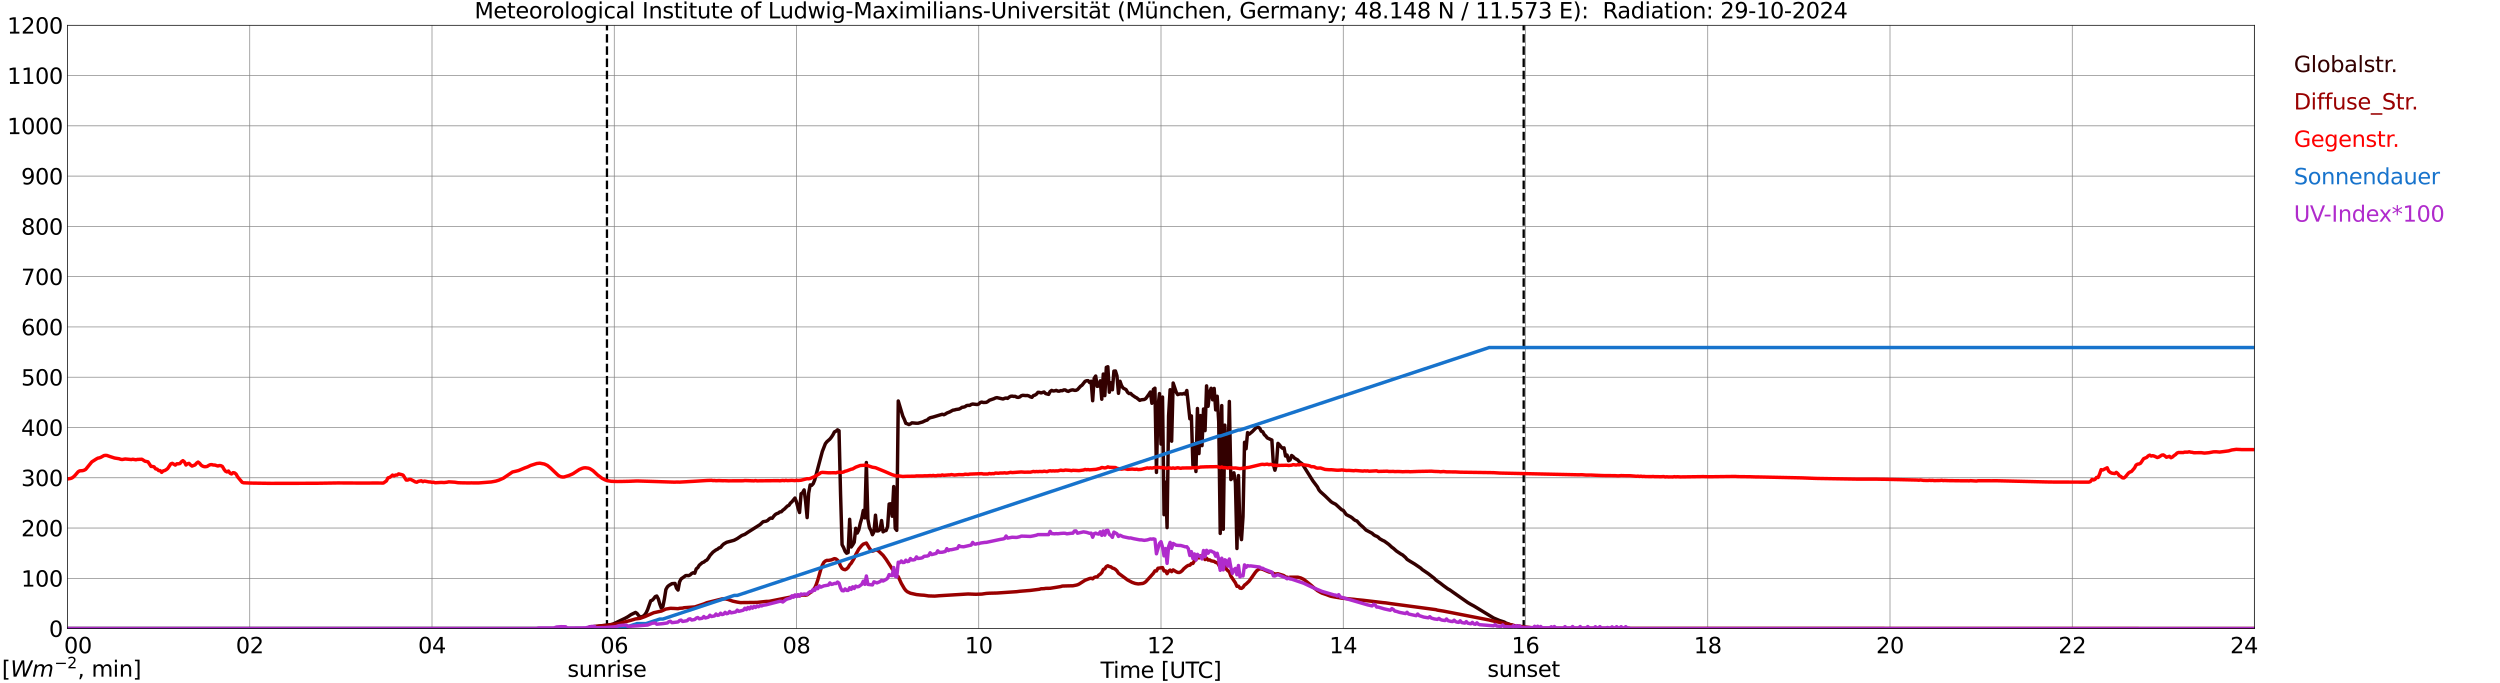 <?xml version="1.0" encoding="utf-8" standalone="no"?>
<!DOCTYPE svg PUBLIC "-//W3C//DTD SVG 1.1//EN"
  "http://www.w3.org/Graphics/SVG/1.1/DTD/svg11.dtd">
<svg xmlns:xlink="http://www.w3.org/1999/xlink" width="1085.4pt" height="296.64pt" viewBox="0 0 1085.4 296.64" xmlns="http://www.w3.org/2000/svg" version="1.1">
 <defs>
  <style type="text/css">*{stroke-linejoin: round; stroke-linecap: butt}</style>
 </defs>
 <g id="figure_1">
  <g id="patch_1">
   <path d="M 0 296.64 
L 1085.4 296.64 
L 1085.4 0 
L 0 0 
z
" style="fill: #ffffff"/>
  </g>
  <g id="axes_1">
   <g id="patch_2">
    <path d="M 29.306 272.909 
L 978.814 272.909 
L 978.814 10.976 
L 29.306 10.976 
z
" style="fill: #ffffff"/>
   </g>
   <g id="patch_3">
    <path d="M 978.814 272.909 
L 978.814 272.909 
L 978.814 10.976 
L 978.814 10.976 
z
" clip-path="url(#p1c0ad3eca2)" style="fill: #d3d3d3; opacity: 0.25; stroke: #d3d3d3; stroke-linejoin: miter"/>
   </g>
   <g id="matplotlib.axis_1">
    <g id="xtick_1">
     <g id="line2d_1">
      <path d="M 29.306 272.909 
L 29.306 10.976 
" clip-path="url(#p1c0ad3eca2)" style="fill: none; stroke: #808080; stroke-width: 0.3; stroke-linecap: square"/>
     </g>
     <g id="line2d_2"/>
     <g id="text_1">
      <!--    00 -->
      <g transform="translate(18.733 283.627) scale(0.095 -0.095)">
       <defs>
        <path id="DejaVuSans-20" transform="scale(0.016)"/>
        <path id="DejaVuSans-30" d="M 2034 4250 
Q 1547 4250 1301 3770 
Q 1056 3291 1056 2328 
Q 1056 1369 1301 889 
Q 1547 409 2034 409 
Q 2525 409 2770 889 
Q 3016 1369 3016 2328 
Q 3016 3291 2770 3770 
Q 2525 4250 2034 4250 
z
M 2034 4750 
Q 2819 4750 3233 4129 
Q 3647 3509 3647 2328 
Q 3647 1150 3233 529 
Q 2819 -91 2034 -91 
Q 1250 -91 836 529 
Q 422 1150 422 2328 
Q 422 3509 836 4129 
Q 1250 4750 2034 4750 
z
" transform="scale(0.016)"/>
       </defs>
       <use xlink:href="#DejaVuSans-20"/>
       <use xlink:href="#DejaVuSans-20" transform="translate(31.787 0)"/>
       <use xlink:href="#DejaVuSans-20" transform="translate(63.574 0)"/>
       <use xlink:href="#DejaVuSans-30" transform="translate(95.361 0)"/>
       <use xlink:href="#DejaVuSans-30" transform="translate(158.984 0)"/>
      </g>
     </g>
    </g>
    <g id="xtick_2">
     <g id="line2d_3">
      <path d="M 108.431 272.909 
L 108.431 10.976 
" clip-path="url(#p1c0ad3eca2)" style="fill: none; stroke: #808080; stroke-width: 0.3; stroke-linecap: square"/>
     </g>
     <g id="line2d_4"/>
     <g id="text_2">
      <!-- 02 -->
      <g transform="translate(102.387 283.627) scale(0.095 -0.095)">
       <defs>
        <path id="DejaVuSans-32" d="M 1228 531 
L 3431 531 
L 3431 0 
L 469 0 
L 469 531 
Q 828 903 1448 1529 
Q 2069 2156 2228 2338 
Q 2531 2678 2651 2914 
Q 2772 3150 2772 3378 
Q 2772 3750 2511 3984 
Q 2250 4219 1831 4219 
Q 1534 4219 1204 4116 
Q 875 4013 500 3803 
L 500 4441 
Q 881 4594 1212 4672 
Q 1544 4750 1819 4750 
Q 2544 4750 2975 4387 
Q 3406 4025 3406 3419 
Q 3406 3131 3298 2873 
Q 3191 2616 2906 2266 
Q 2828 2175 2409 1742 
Q 1991 1309 1228 531 
z
" transform="scale(0.016)"/>
       </defs>
       <use xlink:href="#DejaVuSans-30"/>
       <use xlink:href="#DejaVuSans-32" transform="translate(63.623 0)"/>
      </g>
     </g>
    </g>
    <g id="xtick_3">
     <g id="line2d_5">
      <path d="M 187.557 272.909 
L 187.557 10.976 
" clip-path="url(#p1c0ad3eca2)" style="fill: none; stroke: #808080; stroke-width: 0.3; stroke-linecap: square"/>
     </g>
     <g id="line2d_6"/>
     <g id="text_3">
      <!-- 04 -->
      <g transform="translate(181.513 283.627) scale(0.095 -0.095)">
       <defs>
        <path id="DejaVuSans-34" d="M 2419 4116 
L 825 1625 
L 2419 1625 
L 2419 4116 
z
M 2253 4666 
L 3047 4666 
L 3047 1625 
L 3713 1625 
L 3713 1100 
L 3047 1100 
L 3047 0 
L 2419 0 
L 2419 1100 
L 313 1100 
L 313 1709 
L 2253 4666 
z
" transform="scale(0.016)"/>
       </defs>
       <use xlink:href="#DejaVuSans-30"/>
       <use xlink:href="#DejaVuSans-34" transform="translate(63.623 0)"/>
      </g>
     </g>
    </g>
    <g id="xtick_4">
     <g id="line2d_7">
      <path d="M 266.683 272.909 
L 266.683 10.976 
" clip-path="url(#p1c0ad3eca2)" style="fill: none; stroke: #808080; stroke-width: 0.3; stroke-linecap: square"/>
     </g>
     <g id="line2d_8"/>
     <g id="text_4">
      <!-- 06 -->
      <g transform="translate(260.638 283.627) scale(0.095 -0.095)">
       <defs>
        <path id="DejaVuSans-36" d="M 2113 2584 
Q 1688 2584 1439 2293 
Q 1191 2003 1191 1497 
Q 1191 994 1439 701 
Q 1688 409 2113 409 
Q 2538 409 2786 701 
Q 3034 994 3034 1497 
Q 3034 2003 2786 2293 
Q 2538 2584 2113 2584 
z
M 3366 4563 
L 3366 3988 
Q 3128 4100 2886 4159 
Q 2644 4219 2406 4219 
Q 1781 4219 1451 3797 
Q 1122 3375 1075 2522 
Q 1259 2794 1537 2939 
Q 1816 3084 2150 3084 
Q 2853 3084 3261 2657 
Q 3669 2231 3669 1497 
Q 3669 778 3244 343 
Q 2819 -91 2113 -91 
Q 1303 -91 875 529 
Q 447 1150 447 2328 
Q 447 3434 972 4092 
Q 1497 4750 2381 4750 
Q 2619 4750 2861 4703 
Q 3103 4656 3366 4563 
z
" transform="scale(0.016)"/>
       </defs>
       <use xlink:href="#DejaVuSans-30"/>
       <use xlink:href="#DejaVuSans-36" transform="translate(63.623 0)"/>
      </g>
     </g>
    </g>
    <g id="xtick_5">
     <g id="line2d_9">
      <path d="M 345.808 272.909 
L 345.808 10.976 
" clip-path="url(#p1c0ad3eca2)" style="fill: none; stroke: #808080; stroke-width: 0.3; stroke-linecap: square"/>
     </g>
     <g id="line2d_10"/>
     <g id="text_5">
      <!-- 08 -->
      <g transform="translate(339.764 283.627) scale(0.095 -0.095)">
       <defs>
        <path id="DejaVuSans-38" d="M 2034 2216 
Q 1584 2216 1326 1975 
Q 1069 1734 1069 1313 
Q 1069 891 1326 650 
Q 1584 409 2034 409 
Q 2484 409 2743 651 
Q 3003 894 3003 1313 
Q 3003 1734 2745 1975 
Q 2488 2216 2034 2216 
z
M 1403 2484 
Q 997 2584 770 2862 
Q 544 3141 544 3541 
Q 544 4100 942 4425 
Q 1341 4750 2034 4750 
Q 2731 4750 3128 4425 
Q 3525 4100 3525 3541 
Q 3525 3141 3298 2862 
Q 3072 2584 2669 2484 
Q 3125 2378 3379 2068 
Q 3634 1759 3634 1313 
Q 3634 634 3220 271 
Q 2806 -91 2034 -91 
Q 1263 -91 848 271 
Q 434 634 434 1313 
Q 434 1759 690 2068 
Q 947 2378 1403 2484 
z
M 1172 3481 
Q 1172 3119 1398 2916 
Q 1625 2713 2034 2713 
Q 2441 2713 2670 2916 
Q 2900 3119 2900 3481 
Q 2900 3844 2670 4047 
Q 2441 4250 2034 4250 
Q 1625 4250 1398 4047 
Q 1172 3844 1172 3481 
z
" transform="scale(0.016)"/>
       </defs>
       <use xlink:href="#DejaVuSans-30"/>
       <use xlink:href="#DejaVuSans-38" transform="translate(63.623 0)"/>
      </g>
     </g>
    </g>
    <g id="xtick_6">
     <g id="line2d_11">
      <path d="M 424.934 272.909 
L 424.934 10.976 
" clip-path="url(#p1c0ad3eca2)" style="fill: none; stroke: #808080; stroke-width: 0.3; stroke-linecap: square"/>
     </g>
     <g id="line2d_12"/>
     <g id="text_6">
      <!-- 10 -->
      <g transform="translate(418.89 283.627) scale(0.095 -0.095)">
       <defs>
        <path id="DejaVuSans-31" d="M 794 531 
L 1825 531 
L 1825 4091 
L 703 3866 
L 703 4441 
L 1819 4666 
L 2450 4666 
L 2450 531 
L 3481 531 
L 3481 0 
L 794 0 
L 794 531 
z
" transform="scale(0.016)"/>
       </defs>
       <use xlink:href="#DejaVuSans-31"/>
       <use xlink:href="#DejaVuSans-30" transform="translate(63.623 0)"/>
      </g>
     </g>
    </g>
    <g id="xtick_7">
     <g id="line2d_13">
      <path d="M 504.06 272.909 
L 504.06 10.976 
" clip-path="url(#p1c0ad3eca2)" style="fill: none; stroke: #808080; stroke-width: 0.3; stroke-linecap: square"/>
     </g>
     <g id="line2d_14"/>
     <g id="text_7">
      <!-- 12 -->
      <g transform="translate(498.015 283.627) scale(0.095 -0.095)">
       <use xlink:href="#DejaVuSans-31"/>
       <use xlink:href="#DejaVuSans-32" transform="translate(63.623 0)"/>
      </g>
     </g>
    </g>
    <g id="xtick_8">
     <g id="line2d_15">
      <path d="M 583.185 272.909 
L 583.185 10.976 
" clip-path="url(#p1c0ad3eca2)" style="fill: none; stroke: #808080; stroke-width: 0.3; stroke-linecap: square"/>
     </g>
     <g id="line2d_16"/>
     <g id="text_8">
      <!-- 14 -->
      <g transform="translate(577.141 283.627) scale(0.095 -0.095)">
       <use xlink:href="#DejaVuSans-31"/>
       <use xlink:href="#DejaVuSans-34" transform="translate(63.623 0)"/>
      </g>
     </g>
    </g>
    <g id="xtick_9">
     <g id="line2d_17">
      <path d="M 662.311 272.909 
L 662.311 10.976 
" clip-path="url(#p1c0ad3eca2)" style="fill: none; stroke: #808080; stroke-width: 0.3; stroke-linecap: square"/>
     </g>
     <g id="line2d_18"/>
     <g id="text_9">
      <!-- 16 -->
      <g transform="translate(656.267 283.627) scale(0.095 -0.095)">
       <use xlink:href="#DejaVuSans-31"/>
       <use xlink:href="#DejaVuSans-36" transform="translate(63.623 0)"/>
      </g>
     </g>
    </g>
    <g id="xtick_10">
     <g id="line2d_19">
      <path d="M 741.437 272.909 
L 741.437 10.976 
" clip-path="url(#p1c0ad3eca2)" style="fill: none; stroke: #808080; stroke-width: 0.3; stroke-linecap: square"/>
     </g>
     <g id="line2d_20"/>
     <g id="text_10">
      <!-- 18 -->
      <g transform="translate(735.392 283.627) scale(0.095 -0.095)">
       <use xlink:href="#DejaVuSans-31"/>
       <use xlink:href="#DejaVuSans-38" transform="translate(63.623 0)"/>
      </g>
     </g>
    </g>
    <g id="xtick_11">
     <g id="line2d_21">
      <path d="M 820.562 272.909 
L 820.562 10.976 
" clip-path="url(#p1c0ad3eca2)" style="fill: none; stroke: #808080; stroke-width: 0.3; stroke-linecap: square"/>
     </g>
     <g id="line2d_22"/>
     <g id="text_11">
      <!-- 20 -->
      <g transform="translate(814.518 283.627) scale(0.095 -0.095)">
       <use xlink:href="#DejaVuSans-32"/>
       <use xlink:href="#DejaVuSans-30" transform="translate(63.623 0)"/>
      </g>
     </g>
    </g>
    <g id="xtick_12">
     <g id="line2d_23">
      <path d="M 899.688 272.909 
L 899.688 10.976 
" clip-path="url(#p1c0ad3eca2)" style="fill: none; stroke: #808080; stroke-width: 0.3; stroke-linecap: square"/>
     </g>
     <g id="line2d_24"/>
     <g id="text_12">
      <!-- 22 -->
      <g transform="translate(893.644 283.627) scale(0.095 -0.095)">
       <use xlink:href="#DejaVuSans-32"/>
       <use xlink:href="#DejaVuSans-32" transform="translate(63.623 0)"/>
      </g>
     </g>
    </g>
    <g id="xtick_13">
     <g id="line2d_25">
      <path d="M 978.814 272.909 
L 978.814 10.976 
" clip-path="url(#p1c0ad3eca2)" style="fill: none; stroke: #808080; stroke-width: 0.3; stroke-linecap: square"/>
     </g>
     <g id="line2d_26"/>
     <g id="text_13">
      <!-- 24    -->
      <g transform="translate(968.241 283.627) scale(0.095 -0.095)">
       <use xlink:href="#DejaVuSans-32"/>
       <use xlink:href="#DejaVuSans-34" transform="translate(63.623 0)"/>
       <use xlink:href="#DejaVuSans-20" transform="translate(127.246 0)"/>
       <use xlink:href="#DejaVuSans-20" transform="translate(159.033 0)"/>
       <use xlink:href="#DejaVuSans-20" transform="translate(190.82 0)"/>
      </g>
     </g>
    </g>
    <g id="text_14">
     <!-- Time [UTC] -->
     <g transform="translate(477.806 294.322) scale(0.095 -0.095)">
      <defs>
       <path id="DejaVuSans-54" d="M -19 4666 
L 3928 4666 
L 3928 4134 
L 2272 4134 
L 2272 0 
L 1638 0 
L 1638 4134 
L -19 4134 
L -19 4666 
z
" transform="scale(0.016)"/>
       <path id="DejaVuSans-69" d="M 603 3500 
L 1178 3500 
L 1178 0 
L 603 0 
L 603 3500 
z
M 603 4863 
L 1178 4863 
L 1178 4134 
L 603 4134 
L 603 4863 
z
" transform="scale(0.016)"/>
       <path id="DejaVuSans-6d" d="M 3328 2828 
Q 3544 3216 3844 3400 
Q 4144 3584 4550 3584 
Q 5097 3584 5394 3201 
Q 5691 2819 5691 2113 
L 5691 0 
L 5113 0 
L 5113 2094 
Q 5113 2597 4934 2840 
Q 4756 3084 4391 3084 
Q 3944 3084 3684 2787 
Q 3425 2491 3425 1978 
L 3425 0 
L 2847 0 
L 2847 2094 
Q 2847 2600 2669 2842 
Q 2491 3084 2119 3084 
Q 1678 3084 1418 2786 
Q 1159 2488 1159 1978 
L 1159 0 
L 581 0 
L 581 3500 
L 1159 3500 
L 1159 2956 
Q 1356 3278 1631 3431 
Q 1906 3584 2284 3584 
Q 2666 3584 2933 3390 
Q 3200 3197 3328 2828 
z
" transform="scale(0.016)"/>
       <path id="DejaVuSans-65" d="M 3597 1894 
L 3597 1613 
L 953 1613 
Q 991 1019 1311 708 
Q 1631 397 2203 397 
Q 2534 397 2845 478 
Q 3156 559 3463 722 
L 3463 178 
Q 3153 47 2828 -22 
Q 2503 -91 2169 -91 
Q 1331 -91 842 396 
Q 353 884 353 1716 
Q 353 2575 817 3079 
Q 1281 3584 2069 3584 
Q 2775 3584 3186 3129 
Q 3597 2675 3597 1894 
z
M 3022 2063 
Q 3016 2534 2758 2815 
Q 2500 3097 2075 3097 
Q 1594 3097 1305 2825 
Q 1016 2553 972 2059 
L 3022 2063 
z
" transform="scale(0.016)"/>
       <path id="DejaVuSans-5b" d="M 550 4863 
L 1875 4863 
L 1875 4416 
L 1125 4416 
L 1125 -397 
L 1875 -397 
L 1875 -844 
L 550 -844 
L 550 4863 
z
" transform="scale(0.016)"/>
       <path id="DejaVuSans-55" d="M 556 4666 
L 1191 4666 
L 1191 1831 
Q 1191 1081 1462 751 
Q 1734 422 2344 422 
Q 2950 422 3222 751 
Q 3494 1081 3494 1831 
L 3494 4666 
L 4128 4666 
L 4128 1753 
Q 4128 841 3676 375 
Q 3225 -91 2344 -91 
Q 1459 -91 1007 375 
Q 556 841 556 1753 
L 556 4666 
z
" transform="scale(0.016)"/>
       <path id="DejaVuSans-43" d="M 4122 4306 
L 4122 3641 
Q 3803 3938 3442 4084 
Q 3081 4231 2675 4231 
Q 1875 4231 1450 3742 
Q 1025 3253 1025 2328 
Q 1025 1406 1450 917 
Q 1875 428 2675 428 
Q 3081 428 3442 575 
Q 3803 722 4122 1019 
L 4122 359 
Q 3791 134 3420 21 
Q 3050 -91 2638 -91 
Q 1578 -91 968 557 
Q 359 1206 359 2328 
Q 359 3453 968 4101 
Q 1578 4750 2638 4750 
Q 3056 4750 3426 4639 
Q 3797 4528 4122 4306 
z
" transform="scale(0.016)"/>
       <path id="DejaVuSans-5d" d="M 1947 4863 
L 1947 -844 
L 622 -844 
L 622 -397 
L 1369 -397 
L 1369 4416 
L 622 4416 
L 622 4863 
L 1947 4863 
z
" transform="scale(0.016)"/>
      </defs>
      <use xlink:href="#DejaVuSans-54"/>
      <use xlink:href="#DejaVuSans-69" transform="translate(57.959 0)"/>
      <use xlink:href="#DejaVuSans-6d" transform="translate(85.742 0)"/>
      <use xlink:href="#DejaVuSans-65" transform="translate(183.154 0)"/>
      <use xlink:href="#DejaVuSans-20" transform="translate(244.678 0)"/>
      <use xlink:href="#DejaVuSans-5b" transform="translate(276.465 0)"/>
      <use xlink:href="#DejaVuSans-55" transform="translate(315.479 0)"/>
      <use xlink:href="#DejaVuSans-54" transform="translate(388.672 0)"/>
      <use xlink:href="#DejaVuSans-43" transform="translate(443.881 0)"/>
      <use xlink:href="#DejaVuSans-5d" transform="translate(513.705 0)"/>
     </g>
    </g>
   </g>
   <g id="matplotlib.axis_2">
    <g id="ytick_1">
     <g id="line2d_27">
      <path d="M 29.306 272.909 
L 978.814 272.909 
" clip-path="url(#p1c0ad3eca2)" style="fill: none; stroke: #808080; stroke-width: 0.3; stroke-linecap: square"/>
     </g>
     <g id="line2d_28"/>
     <g id="text_15">
      <!-- 0 -->
      <g transform="translate(21.261 276.518) scale(0.095 -0.095)">
       <use xlink:href="#DejaVuSans-30"/>
      </g>
     </g>
    </g>
    <g id="ytick_2">
     <g id="line2d_29">
      <path d="M 29.306 251.081 
L 978.814 251.081 
" clip-path="url(#p1c0ad3eca2)" style="fill: none; stroke: #808080; stroke-width: 0.3; stroke-linecap: square"/>
     </g>
     <g id="line2d_30"/>
     <g id="text_16">
      <!-- 100 -->
      <g transform="translate(9.173 254.69) scale(0.095 -0.095)">
       <use xlink:href="#DejaVuSans-31"/>
       <use xlink:href="#DejaVuSans-30" transform="translate(63.623 0)"/>
       <use xlink:href="#DejaVuSans-30" transform="translate(127.246 0)"/>
      </g>
     </g>
    </g>
    <g id="ytick_3">
     <g id="line2d_31">
      <path d="M 29.306 229.253 
L 978.814 229.253 
" clip-path="url(#p1c0ad3eca2)" style="fill: none; stroke: #808080; stroke-width: 0.3; stroke-linecap: square"/>
     </g>
     <g id="line2d_32"/>
     <g id="text_17">
      <!-- 200 -->
      <g transform="translate(9.173 232.863) scale(0.095 -0.095)">
       <use xlink:href="#DejaVuSans-32"/>
       <use xlink:href="#DejaVuSans-30" transform="translate(63.623 0)"/>
       <use xlink:href="#DejaVuSans-30" transform="translate(127.246 0)"/>
      </g>
     </g>
    </g>
    <g id="ytick_4">
     <g id="line2d_33">
      <path d="M 29.306 207.426 
L 978.814 207.426 
" clip-path="url(#p1c0ad3eca2)" style="fill: none; stroke: #808080; stroke-width: 0.3; stroke-linecap: square"/>
     </g>
     <g id="line2d_34"/>
     <g id="text_18">
      <!-- 300 -->
      <g transform="translate(9.173 211.035) scale(0.095 -0.095)">
       <defs>
        <path id="DejaVuSans-33" d="M 2597 2516 
Q 3050 2419 3304 2112 
Q 3559 1806 3559 1356 
Q 3559 666 3084 287 
Q 2609 -91 1734 -91 
Q 1441 -91 1130 -33 
Q 819 25 488 141 
L 488 750 
Q 750 597 1062 519 
Q 1375 441 1716 441 
Q 2309 441 2620 675 
Q 2931 909 2931 1356 
Q 2931 1769 2642 2001 
Q 2353 2234 1838 2234 
L 1294 2234 
L 1294 2753 
L 1863 2753 
Q 2328 2753 2575 2939 
Q 2822 3125 2822 3475 
Q 2822 3834 2567 4026 
Q 2313 4219 1838 4219 
Q 1578 4219 1281 4162 
Q 984 4106 628 3988 
L 628 4550 
Q 988 4650 1302 4700 
Q 1616 4750 1894 4750 
Q 2613 4750 3031 4423 
Q 3450 4097 3450 3541 
Q 3450 3153 3228 2886 
Q 3006 2619 2597 2516 
z
" transform="scale(0.016)"/>
       </defs>
       <use xlink:href="#DejaVuSans-33"/>
       <use xlink:href="#DejaVuSans-30" transform="translate(63.623 0)"/>
       <use xlink:href="#DejaVuSans-30" transform="translate(127.246 0)"/>
      </g>
     </g>
    </g>
    <g id="ytick_5">
     <g id="line2d_35">
      <path d="M 29.306 185.598 
L 978.814 185.598 
" clip-path="url(#p1c0ad3eca2)" style="fill: none; stroke: #808080; stroke-width: 0.3; stroke-linecap: square"/>
     </g>
     <g id="line2d_36"/>
     <g id="text_19">
      <!-- 400 -->
      <g transform="translate(9.173 189.207) scale(0.095 -0.095)">
       <use xlink:href="#DejaVuSans-34"/>
       <use xlink:href="#DejaVuSans-30" transform="translate(63.623 0)"/>
       <use xlink:href="#DejaVuSans-30" transform="translate(127.246 0)"/>
      </g>
     </g>
    </g>
    <g id="ytick_6">
     <g id="line2d_37">
      <path d="M 29.306 163.77 
L 978.814 163.77 
" clip-path="url(#p1c0ad3eca2)" style="fill: none; stroke: #808080; stroke-width: 0.3; stroke-linecap: square"/>
     </g>
     <g id="line2d_38"/>
     <g id="text_20">
      <!-- 500 -->
      <g transform="translate(9.173 167.379) scale(0.095 -0.095)">
       <defs>
        <path id="DejaVuSans-35" d="M 691 4666 
L 3169 4666 
L 3169 4134 
L 1269 4134 
L 1269 2991 
Q 1406 3038 1543 3061 
Q 1681 3084 1819 3084 
Q 2600 3084 3056 2656 
Q 3513 2228 3513 1497 
Q 3513 744 3044 326 
Q 2575 -91 1722 -91 
Q 1428 -91 1123 -41 
Q 819 9 494 109 
L 494 744 
Q 775 591 1075 516 
Q 1375 441 1709 441 
Q 2250 441 2565 725 
Q 2881 1009 2881 1497 
Q 2881 1984 2565 2268 
Q 2250 2553 1709 2553 
Q 1456 2553 1204 2497 
Q 953 2441 691 2322 
L 691 4666 
z
" transform="scale(0.016)"/>
       </defs>
       <use xlink:href="#DejaVuSans-35"/>
       <use xlink:href="#DejaVuSans-30" transform="translate(63.623 0)"/>
       <use xlink:href="#DejaVuSans-30" transform="translate(127.246 0)"/>
      </g>
     </g>
    </g>
    <g id="ytick_7">
     <g id="line2d_39">
      <path d="M 29.306 141.942 
L 978.814 141.942 
" clip-path="url(#p1c0ad3eca2)" style="fill: none; stroke: #808080; stroke-width: 0.3; stroke-linecap: square"/>
     </g>
     <g id="line2d_40"/>
     <g id="text_21">
      <!-- 600 -->
      <g transform="translate(9.173 145.551) scale(0.095 -0.095)">
       <use xlink:href="#DejaVuSans-36"/>
       <use xlink:href="#DejaVuSans-30" transform="translate(63.623 0)"/>
       <use xlink:href="#DejaVuSans-30" transform="translate(127.246 0)"/>
      </g>
     </g>
    </g>
    <g id="ytick_8">
     <g id="line2d_41">
      <path d="M 29.306 120.114 
L 978.814 120.114 
" clip-path="url(#p1c0ad3eca2)" style="fill: none; stroke: #808080; stroke-width: 0.3; stroke-linecap: square"/>
     </g>
     <g id="line2d_42"/>
     <g id="text_22">
      <!-- 700 -->
      <g transform="translate(9.173 123.724) scale(0.095 -0.095)">
       <defs>
        <path id="DejaVuSans-37" d="M 525 4666 
L 3525 4666 
L 3525 4397 
L 1831 0 
L 1172 0 
L 2766 4134 
L 525 4134 
L 525 4666 
z
" transform="scale(0.016)"/>
       </defs>
       <use xlink:href="#DejaVuSans-37"/>
       <use xlink:href="#DejaVuSans-30" transform="translate(63.623 0)"/>
       <use xlink:href="#DejaVuSans-30" transform="translate(127.246 0)"/>
      </g>
     </g>
    </g>
    <g id="ytick_9">
     <g id="line2d_43">
      <path d="M 29.306 98.287 
L 978.814 98.287 
" clip-path="url(#p1c0ad3eca2)" style="fill: none; stroke: #808080; stroke-width: 0.3; stroke-linecap: square"/>
     </g>
     <g id="line2d_44"/>
     <g id="text_23">
      <!-- 800 -->
      <g transform="translate(9.173 101.896) scale(0.095 -0.095)">
       <use xlink:href="#DejaVuSans-38"/>
       <use xlink:href="#DejaVuSans-30" transform="translate(63.623 0)"/>
       <use xlink:href="#DejaVuSans-30" transform="translate(127.246 0)"/>
      </g>
     </g>
    </g>
    <g id="ytick_10">
     <g id="line2d_45">
      <path d="M 29.306 76.459 
L 978.814 76.459 
" clip-path="url(#p1c0ad3eca2)" style="fill: none; stroke: #808080; stroke-width: 0.3; stroke-linecap: square"/>
     </g>
     <g id="line2d_46"/>
     <g id="text_24">
      <!-- 900 -->
      <g transform="translate(9.173 80.068) scale(0.095 -0.095)">
       <defs>
        <path id="DejaVuSans-39" d="M 703 97 
L 703 672 
Q 941 559 1184 500 
Q 1428 441 1663 441 
Q 2288 441 2617 861 
Q 2947 1281 2994 2138 
Q 2813 1869 2534 1725 
Q 2256 1581 1919 1581 
Q 1219 1581 811 2004 
Q 403 2428 403 3163 
Q 403 3881 828 4315 
Q 1253 4750 1959 4750 
Q 2769 4750 3195 4129 
Q 3622 3509 3622 2328 
Q 3622 1225 3098 567 
Q 2575 -91 1691 -91 
Q 1453 -91 1209 -44 
Q 966 3 703 97 
z
M 1959 2075 
Q 2384 2075 2632 2365 
Q 2881 2656 2881 3163 
Q 2881 3666 2632 3958 
Q 2384 4250 1959 4250 
Q 1534 4250 1286 3958 
Q 1038 3666 1038 3163 
Q 1038 2656 1286 2365 
Q 1534 2075 1959 2075 
z
" transform="scale(0.016)"/>
       </defs>
       <use xlink:href="#DejaVuSans-39"/>
       <use xlink:href="#DejaVuSans-30" transform="translate(63.623 0)"/>
       <use xlink:href="#DejaVuSans-30" transform="translate(127.246 0)"/>
      </g>
     </g>
    </g>
    <g id="ytick_11">
     <g id="line2d_47">
      <path d="M 29.306 54.631 
L 978.814 54.631 
" clip-path="url(#p1c0ad3eca2)" style="fill: none; stroke: #808080; stroke-width: 0.3; stroke-linecap: square"/>
     </g>
     <g id="line2d_48"/>
     <g id="text_25">
      <!-- 1000 -->
      <g transform="translate(3.128 58.24) scale(0.095 -0.095)">
       <use xlink:href="#DejaVuSans-31"/>
       <use xlink:href="#DejaVuSans-30" transform="translate(63.623 0)"/>
       <use xlink:href="#DejaVuSans-30" transform="translate(127.246 0)"/>
       <use xlink:href="#DejaVuSans-30" transform="translate(190.869 0)"/>
      </g>
     </g>
    </g>
    <g id="ytick_12">
     <g id="line2d_49">
      <path d="M 29.306 32.803 
L 978.814 32.803 
" clip-path="url(#p1c0ad3eca2)" style="fill: none; stroke: #808080; stroke-width: 0.3; stroke-linecap: square"/>
     </g>
     <g id="line2d_50"/>
     <g id="text_26">
      <!-- 1100 -->
      <g transform="translate(3.128 36.413) scale(0.095 -0.095)">
       <use xlink:href="#DejaVuSans-31"/>
       <use xlink:href="#DejaVuSans-31" transform="translate(63.623 0)"/>
       <use xlink:href="#DejaVuSans-30" transform="translate(127.246 0)"/>
       <use xlink:href="#DejaVuSans-30" transform="translate(190.869 0)"/>
      </g>
     </g>
    </g>
    <g id="ytick_13">
     <g id="line2d_51">
      <path d="M 29.306 10.976 
L 978.814 10.976 
" clip-path="url(#p1c0ad3eca2)" style="fill: none; stroke: #808080; stroke-width: 0.3; stroke-linecap: square"/>
     </g>
     <g id="line2d_52"/>
     <g id="text_27">
      <!-- 1200 -->
      <g transform="translate(3.128 14.585) scale(0.095 -0.095)">
       <use xlink:href="#DejaVuSans-31"/>
       <use xlink:href="#DejaVuSans-32" transform="translate(63.623 0)"/>
       <use xlink:href="#DejaVuSans-30" transform="translate(127.246 0)"/>
       <use xlink:href="#DejaVuSans-30" transform="translate(190.869 0)"/>
      </g>
     </g>
    </g>
   </g>
   <g id="line2d_53">
    <path d="M 263.518 272.909 
L 263.518 10.976 
" clip-path="url(#p1c0ad3eca2)" style="fill: none; stroke-dasharray: 3.7,1.6; stroke-dashoffset: 0; stroke: #000000"/>
   </g>
   <g id="line2d_54">
    <path d="M 661.52 272.909 
L 661.52 10.976 
" clip-path="url(#p1c0ad3eca2)" style="fill: none; stroke-dasharray: 3.7,1.6; stroke-dashoffset: 0; stroke: #000000"/>
   </g>
   <g id="line2d_55">
    <path d="M 29.306 272.909 
L 255.473 272.909 
L 256.133 272.175 
L 258.111 272.025 
L 259.43 271.957 
L 261.408 271.636 
L 264.045 271.401 
L 266.023 271.012 
L 271.298 268.48 
L 272.617 267.753 
L 273.936 266.858 
L 275.914 265.896 
L 276.573 266.334 
L 277.233 267.212 
L 277.892 267.888 
L 278.552 267.786 
L 279.211 267.533 
L 279.87 266.976 
L 280.53 266.066 
L 281.189 264.612 
L 282.508 260.849 
L 283.167 260.596 
L 283.827 259.904 
L 284.486 259.026 
L 285.145 258.773 
L 285.805 260.004 
L 286.464 262.283 
L 287.124 264.023 
L 287.783 263.431 
L 288.442 260.089 
L 289.102 255.953 
L 289.761 254.772 
L 290.42 254.181 
L 291.739 253.404 
L 293.058 253.303 
L 293.717 255.361 
L 294.377 256.171 
L 295.036 252.644 
L 295.696 251.345 
L 297.014 250.415 
L 297.674 249.909 
L 298.333 249.859 
L 298.992 249.926 
L 299.652 249.573 
L 300.311 248.981 
L 300.971 248.66 
L 301.63 248.879 
L 302.289 246.971 
L 302.949 246.449 
L 303.608 245.384 
L 304.927 244.271 
L 305.586 244.035 
L 306.246 243.478 
L 306.905 243.14 
L 307.564 242.278 
L 308.224 241.182 
L 309.543 239.713 
L 310.861 238.751 
L 311.521 238.447 
L 312.18 237.891 
L 312.839 237.72 
L 313.499 236.86 
L 314.158 236.219 
L 315.477 235.441 
L 318.114 234.732 
L 318.774 234.531 
L 320.093 233.837 
L 322.071 232.488 
L 323.39 231.982 
L 324.708 231.087 
L 329.983 227.76 
L 331.302 226.512 
L 332.621 226.276 
L 333.28 225.955 
L 333.94 225.313 
L 334.599 224.907 
L 335.258 225.025 
L 335.918 224.115 
L 336.577 223.406 
L 337.236 223 
L 337.896 222.781 
L 338.555 222.257 
L 339.215 222.19 
L 339.874 221.498 
L 340.533 221.024 
L 341.852 219.708 
L 342.512 219.405 
L 343.171 218.425 
L 343.83 217.835 
L 345.149 216.231 
L 345.808 217.953 
L 346.468 220.518 
L 347.127 222.511 
L 347.787 214.373 
L 348.446 213.935 
L 349.105 212.703 
L 349.765 217.733 
L 350.424 224.722 
L 351.083 214.155 
L 351.743 210.525 
L 352.402 210.711 
L 353.062 209.984 
L 353.721 208.364 
L 357.018 196.007 
L 358.337 192.648 
L 358.996 191.786 
L 360.315 190.623 
L 360.974 189.795 
L 361.634 188.782 
L 362.293 187.499 
L 362.952 187.196 
L 363.612 186.621 
L 364.271 187.008 
L 364.93 214.341 
L 365.59 236.489 
L 366.249 237.738 
L 366.909 239.375 
L 367.568 240.185 
L 368.227 239.881 
L 368.887 225.464 
L 369.546 237.485 
L 370.206 236.572 
L 370.865 235.424 
L 371.524 229.365 
L 372.184 231.425 
L 372.843 230.074 
L 373.502 227.153 
L 374.162 224.942 
L 374.821 221.598 
L 375.481 224.84 
L 376.14 200.818 
L 376.799 225.431 
L 377.459 229.076 
L 378.118 230.277 
L 378.777 232.15 
L 379.437 230.917 
L 380.096 223.676 
L 380.756 230.53 
L 381.415 230.463 
L 382.074 229.888 
L 382.734 226.005 
L 383.393 230.901 
L 384.053 230.463 
L 384.712 230.31 
L 385.371 228.638 
L 386.031 218.831 
L 386.69 218.713 
L 387.349 224.13 
L 388.009 211.25 
L 388.668 229.397 
L 389.328 230.26 
L 389.987 174.095 
L 391.965 180.678 
L 392.624 182.079 
L 393.284 183.801 
L 393.943 184.004 
L 394.603 184.325 
L 395.262 184.037 
L 395.921 183.581 
L 397.899 183.751 
L 398.559 183.751 
L 400.537 183.21 
L 401.856 182.568 
L 402.515 182.4 
L 403.175 181.758 
L 403.834 181.37 
L 405.153 181.049 
L 409.109 179.851 
L 409.768 180.071 
L 410.428 179.768 
L 411.087 179.329 
L 412.406 178.805 
L 413.725 178.078 
L 414.384 177.995 
L 415.043 177.792 
L 416.362 177.607 
L 417.022 177.286 
L 417.681 176.83 
L 418.34 176.762 
L 419 176.559 
L 419.659 176.087 
L 420.318 175.985 
L 420.978 176.02 
L 421.637 175.614 
L 422.297 175.411 
L 424.275 175.631 
L 424.934 175.395 
L 425.593 174.754 
L 426.253 174.568 
L 426.912 174.754 
L 428.231 174.686 
L 428.89 174.315 
L 429.55 173.774 
L 431.528 173.099 
L 432.187 172.778 
L 432.847 172.643 
L 435.484 173.235 
L 436.144 172.946 
L 436.803 172.796 
L 437.462 172.964 
L 438.122 172.423 
L 438.781 172.051 
L 439.44 171.984 
L 440.1 172.102 
L 440.759 172.069 
L 441.419 172.44 
L 442.078 172.54 
L 442.737 172.34 
L 443.397 171.816 
L 444.056 171.63 
L 445.375 171.748 
L 446.034 171.698 
L 446.694 171.901 
L 447.353 172.287 
L 448.012 172.508 
L 448.672 171.731 
L 449.331 171.545 
L 449.991 171.106 
L 450.65 170.329 
L 451.309 170.364 
L 451.969 170.6 
L 453.287 170.194 
L 453.947 170.853 
L 455.266 171.224 
L 455.925 169.976 
L 456.584 169.502 
L 457.244 169.755 
L 457.903 169.688 
L 458.563 169.487 
L 459.222 169.79 
L 459.881 169.84 
L 460.541 169.587 
L 461.2 169.637 
L 461.859 169.284 
L 462.519 169.301 
L 463.178 169.74 
L 463.838 169.925 
L 464.497 169.57 
L 465.156 169.351 
L 465.816 169.266 
L 466.475 169.469 
L 467.134 169.469 
L 467.794 169.166 
L 469.113 167.697 
L 469.772 167.241 
L 471.091 165.569 
L 471.75 165.3 
L 472.409 165.265 
L 473.069 166.092 
L 473.728 165.518 
L 474.388 173.977 
L 475.047 164.252 
L 475.706 163.257 
L 476.366 167.747 
L 477.025 167.561 
L 477.685 165.35 
L 478.344 173.335 
L 479.003 162.395 
L 479.663 171.766 
L 480.322 159.492 
L 480.981 159.221 
L 481.641 170.297 
L 482.3 166.16 
L 482.96 169.216 
L 483.619 161.129 
L 484.278 161.061 
L 484.938 163.207 
L 485.597 170.768 
L 486.256 165.518 
L 486.916 167.376 
L 487.575 168.456 
L 488.894 169.166 
L 489.553 170.314 
L 490.213 170.871 
L 490.872 170.803 
L 491.532 171.477 
L 492.85 172.407 
L 493.51 172.743 
L 494.828 173.824 
L 495.488 173.571 
L 496.807 173.435 
L 497.466 173.032 
L 498.785 171.224 
L 499.444 170.194 
L 500.103 175.09 
L 500.763 169.048 
L 501.422 168.542 
L 502.082 205.105 
L 502.741 176.627 
L 503.4 170.871 
L 504.06 192.799 
L 504.719 172.39 
L 505.379 223.456 
L 506.038 209.344 
L 506.697 229.076 
L 507.357 180.542 
L 508.016 169.199 
L 508.675 191.55 
L 509.335 166.295 
L 510.654 170.246 
L 511.313 171.327 
L 511.972 171.089 
L 512.632 170.988 
L 513.291 171.089 
L 513.95 170.836 
L 514.61 171.106 
L 515.269 169.537 
L 516.588 181.826 
L 517.247 180.56 
L 517.907 201.949 
L 518.566 192.663 
L 519.226 204.717 
L 519.885 177.353 
L 520.544 196.918 
L 521.204 180.425 
L 521.863 193.475 
L 522.522 177.572 
L 523.182 186.958 
L 523.841 167.529 
L 524.501 176.391 
L 525.16 170.364 
L 525.819 168.574 
L 526.479 173.571 
L 527.138 168.642 
L 527.797 177.96 
L 528.457 172.034 
L 529.116 183.092 
L 529.776 231.593 
L 530.435 176.087 
L 531.094 229.786 
L 531.754 184.578 
L 532.413 196.935 
L 533.073 203.08 
L 533.732 174.298 
L 534.391 208.211 
L 535.051 207.402 
L 535.71 205.275 
L 536.369 209.597 
L 537.029 238.144 
L 537.688 206.474 
L 538.348 230.834 
L 539.007 234.278 
L 539.666 224.333 
L 540.326 192.022 
L 540.985 194.824 
L 541.644 187.82 
L 542.304 188.529 
L 543.623 187.449 
L 544.941 186.115 
L 545.601 185.506 
L 546.26 185.506 
L 546.919 185.895 
L 547.579 187.211 
L 548.238 187.464 
L 548.898 188.697 
L 549.557 189.304 
L 550.216 190.149 
L 552.195 191.044 
L 552.854 201.678 
L 553.513 204.143 
L 554.173 201.646 
L 554.832 192.495 
L 555.491 193.137 
L 556.151 194.015 
L 556.81 194.624 
L 557.47 194.436 
L 558.129 197.998 
L 558.788 197.559 
L 559.448 200.041 
L 560.107 199.67 
L 560.766 197.762 
L 561.426 198.236 
L 562.085 198.961 
L 563.404 199.688 
L 564.063 200.462 
L 565.382 201.41 
L 569.998 208.77 
L 571.976 211.403 
L 572.635 212.719 
L 573.295 213.496 
L 575.273 215.268 
L 577.91 217.835 
L 578.57 218.274 
L 579.889 218.931 
L 582.526 221.345 
L 583.185 221.583 
L 584.504 223.406 
L 586.482 224.436 
L 587.142 224.907 
L 587.801 225.532 
L 588.46 225.97 
L 589.12 226.191 
L 590.439 227.677 
L 591.757 228.808 
L 593.076 230.142 
L 595.714 231.526 
L 596.373 232.15 
L 597.032 232.571 
L 597.692 232.824 
L 598.351 233.213 
L 599.011 233.889 
L 600.329 234.632 
L 600.989 234.918 
L 602.967 236.354 
L 604.286 237.585 
L 604.945 238.041 
L 606.264 239.224 
L 608.242 240.558 
L 608.901 240.894 
L 610.22 242.042 
L 610.879 242.837 
L 612.198 243.679 
L 614.176 244.862 
L 616.814 246.652 
L 617.473 247.276 
L 620.111 249.064 
L 621.429 250.094 
L 622.748 251.125 
L 623.408 251.834 
L 625.386 253.235 
L 626.705 254.266 
L 628.683 255.717 
L 629.342 256.053 
L 630.661 256.983 
L 637.255 261.609 
L 638.573 262.386 
L 639.892 263.093 
L 648.464 268.31 
L 651.102 269.425 
L 653.08 270.049 
L 653.739 270.453 
L 655.717 271.213 
L 656.377 271.383 
L 657.036 271.669 
L 658.355 271.922 
L 659.674 272.108 
L 660.992 272.361 
L 665.608 272.909 
L 978.154 272.909 
L 978.154 272.909 
" clip-path="url(#p1c0ad3eca2)" style="fill: none; stroke: #330000; stroke-width: 1.5; stroke-linecap: square"/>
   </g>
   <g id="line2d_56">
    <path d="M 29.306 272.909 
L 255.473 272.909 
L 256.133 272.241 
L 260.748 271.737 
L 263.386 271.486 
L 268.661 270.73 
L 273.936 269.303 
L 275.914 268.716 
L 277.892 268.462 
L 279.87 267.751 
L 283.827 266.029 
L 286.464 265.442 
L 287.124 265.315 
L 288.442 264.728 
L 289.102 264.433 
L 291.08 264.097 
L 293.058 264.182 
L 294.377 264.265 
L 295.036 264.097 
L 296.355 264.014 
L 297.014 263.846 
L 301.63 263.51 
L 305.586 262.209 
L 306.905 261.663 
L 313.499 260.026 
L 314.818 259.985 
L 316.136 260.277 
L 318.114 260.991 
L 320.093 261.412 
L 321.411 261.622 
L 328.665 261.537 
L 332.621 261.117 
L 333.94 261.076 
L 343.83 259.103 
L 345.149 258.64 
L 347.127 258.64 
L 347.787 258.389 
L 349.105 258.348 
L 349.765 258.389 
L 350.424 258.262 
L 351.743 257.298 
L 352.402 256.878 
L 353.062 256.165 
L 353.721 255.241 
L 354.38 253.772 
L 355.04 251.841 
L 356.359 247.224 
L 357.018 245.419 
L 357.677 244.159 
L 358.337 243.572 
L 358.996 243.278 
L 359.655 243.319 
L 360.974 243.068 
L 362.293 242.522 
L 362.952 242.69 
L 363.612 243.195 
L 364.271 244.118 
L 364.93 245.711 
L 365.59 246.803 
L 366.249 247.18 
L 366.909 247.348 
L 367.568 247.015 
L 368.227 246.384 
L 368.887 245.251 
L 369.546 244.537 
L 370.865 242.354 
L 371.524 240.8 
L 372.843 238.408 
L 374.162 236.812 
L 374.821 236.225 
L 376.14 235.765 
L 377.459 237.989 
L 378.118 238.871 
L 378.777 239.29 
L 379.437 239.08 
L 380.096 238.661 
L 380.756 238.829 
L 381.415 239.207 
L 383.393 241.095 
L 384.712 242.859 
L 386.69 245.923 
L 387.349 247.015 
L 388.009 247.643 
L 388.668 249.112 
L 389.328 250.162 
L 389.987 250.372 
L 391.306 253.268 
L 392.624 255.534 
L 393.284 256.374 
L 393.943 256.92 
L 395.262 257.549 
L 397.899 258.138 
L 399.878 258.348 
L 401.196 258.43 
L 403.175 258.725 
L 405.812 258.808 
L 407.79 258.64 
L 420.318 257.885 
L 423.615 258.011 
L 426.253 257.928 
L 428.231 257.634 
L 429.55 257.549 
L 432.847 257.466 
L 441.419 256.878 
L 442.737 256.71 
L 447.353 256.333 
L 451.309 255.829 
L 451.969 255.619 
L 453.287 255.578 
L 453.947 255.451 
L 455.925 255.409 
L 458.563 254.988 
L 460.541 254.654 
L 461.2 254.443 
L 463.838 254.36 
L 465.816 254.318 
L 467.134 254.065 
L 467.794 253.897 
L 468.453 253.604 
L 471.091 251.926 
L 472.409 251.422 
L 473.069 251.168 
L 473.728 251.044 
L 474.388 251.295 
L 475.047 250.708 
L 475.706 250.455 
L 476.366 250.498 
L 477.025 249.699 
L 477.685 249.28 
L 478.344 248.566 
L 479.003 247.224 
L 479.663 246.929 
L 480.322 245.965 
L 480.981 245.628 
L 481.641 245.965 
L 482.3 246.089 
L 482.96 246.635 
L 483.619 246.803 
L 484.278 247.224 
L 484.938 247.853 
L 485.597 248.861 
L 489.553 251.799 
L 491.532 252.849 
L 492.85 253.31 
L 494.169 253.519 
L 496.147 253.31 
L 496.807 253.017 
L 497.466 252.554 
L 500.763 248.903 
L 501.422 247.853 
L 502.082 247.894 
L 502.741 246.72 
L 504.719 246.425 
L 505.379 247.894 
L 506.038 247.853 
L 506.697 249.071 
L 507.357 247.979 
L 508.016 247.517 
L 508.675 248.189 
L 509.335 247.434 
L 510.654 248.23 
L 511.313 248.525 
L 511.972 248.566 
L 512.632 248.272 
L 513.291 247.726 
L 513.95 246.929 
L 515.269 245.838 
L 515.929 245.46 
L 516.588 245.377 
L 517.247 244.664 
L 517.907 244.62 
L 518.566 243.487 
L 519.226 242.9 
L 519.885 241.892 
L 520.544 242.228 
L 521.204 241.346 
L 521.863 241.809 
L 522.522 241.641 
L 523.182 242.941 
L 523.841 242.354 
L 524.501 243.151 
L 525.16 243.068 
L 525.819 243.487 
L 527.138 243.74 
L 527.797 244.201 
L 528.457 244.286 
L 529.116 245.209 
L 529.776 246.593 
L 530.435 245.292 
L 531.094 246.929 
L 531.754 245.711 
L 532.413 247.056 
L 533.073 247.77 
L 533.732 248.272 
L 534.391 250.121 
L 536.369 253.059 
L 537.029 254.569 
L 537.688 254.486 
L 538.348 255.324 
L 539.007 255.451 
L 539.666 254.988 
L 540.326 254.023 
L 540.985 253.563 
L 542.304 252.303 
L 543.623 250.498 
L 544.941 248.608 
L 545.601 247.811 
L 546.26 247.307 
L 546.919 246.971 
L 547.579 247.015 
L 548.238 247.18 
L 550.876 248.315 
L 552.195 248.608 
L 553.513 249.239 
L 554.832 249.112 
L 556.81 249.699 
L 557.47 249.953 
L 558.129 250.498 
L 558.788 250.581 
L 559.448 250.834 
L 560.107 250.581 
L 561.426 250.581 
L 563.404 250.581 
L 564.723 250.917 
L 566.042 251.546 
L 569.338 254.191 
L 570.657 255.366 
L 571.976 256.416 
L 573.295 257.171 
L 573.954 257.507 
L 575.932 258.179 
L 577.251 258.684 
L 577.91 258.893 
L 579.229 259.144 
L 582.526 259.69 
L 585.164 259.943 
L 587.801 260.194 
L 589.12 260.362 
L 591.757 260.613 
L 600.329 261.622 
L 601.648 261.748 
L 603.626 262.041 
L 623.408 264.686 
L 624.067 264.896 
L 626.705 265.315 
L 646.486 269.176 
L 647.805 269.512 
L 651.102 270.226 
L 652.42 270.521 
L 653.739 270.772 
L 657.036 271.486 
L 657.695 271.654 
L 659.014 271.822 
L 667.586 272.828 
L 978.154 272.909 
L 978.154 272.909 
" clip-path="url(#p1c0ad3eca2)" style="fill: none; stroke: #990000; stroke-width: 1.5; stroke-linecap: square"/>
   </g>
   <g id="line2d_57">
    <path d="M 29.306 207.945 
L 30.625 207.738 
L 31.284 207.489 
L 31.943 207.009 
L 32.603 206.369 
L 33.921 204.826 
L 34.581 204.433 
L 35.9 204.33 
L 36.559 204.132 
L 37.218 203.763 
L 39.856 200.528 
L 41.834 199.262 
L 42.493 198.906 
L 43.153 198.78 
L 43.812 198.529 
L 45.131 197.795 
L 45.79 197.699 
L 46.45 197.751 
L 47.768 198.219 
L 49.747 198.854 
L 51.725 199.168 
L 52.384 199.406 
L 53.043 199.506 
L 54.362 199.275 
L 57 199.515 
L 57.659 199.386 
L 58.978 199.611 
L 59.637 199.465 
L 61.615 199.389 
L 62.934 200.229 
L 64.253 200.51 
L 65.572 202.499 
L 66.231 202.521 
L 66.89 202.68 
L 67.55 203.555 
L 68.209 203.678 
L 68.869 204.304 
L 69.528 204.313 
L 70.187 205.081 
L 70.847 204.45 
L 71.506 204.287 
L 72.166 203.907 
L 72.825 203.394 
L 74.144 201.403 
L 74.803 201.163 
L 76.122 201.929 
L 76.781 201.342 
L 77.441 201.364 
L 78.1 201.257 
L 78.759 200.489 
L 79.419 200.002 
L 80.078 200.554 
L 80.737 201.888 
L 81.397 201.342 
L 82.056 201.178 
L 82.716 201.87 
L 83.375 202.353 
L 84.694 201.835 
L 85.353 201.069 
L 86.013 200.613 
L 86.672 201.15 
L 87.331 201.962 
L 87.991 202.385 
L 88.65 202.604 
L 89.309 202.61 
L 89.969 202.495 
L 90.628 202.054 
L 91.288 201.757 
L 91.947 201.715 
L 92.606 201.899 
L 93.266 201.907 
L 94.584 202.32 
L 95.244 202.121 
L 95.903 202.187 
L 96.563 202.521 
L 97.222 203.689 
L 97.881 204.56 
L 98.541 204.896 
L 99.2 204.505 
L 99.86 205.437 
L 100.519 205.769 
L 101.178 205.212 
L 101.838 205.315 
L 102.497 205.841 
L 103.156 207.028 
L 105.135 209.405 
L 105.794 209.615 
L 109.091 209.735 
L 117.663 209.859 
L 137.444 209.816 
L 146.676 209.678 
L 158.544 209.739 
L 161.182 209.711 
L 163.16 209.704 
L 166.457 209.722 
L 167.776 208.779 
L 168.435 207.489 
L 169.094 207.303 
L 169.754 206.875 
L 170.413 206.26 
L 171.073 206.638 
L 171.732 206.234 
L 172.391 206.262 
L 173.051 205.745 
L 174.37 206.061 
L 175.029 206.29 
L 176.348 208.41 
L 177.007 208.427 
L 177.666 208.128 
L 178.326 208.155 
L 179.645 208.842 
L 180.304 209.22 
L 180.963 209.373 
L 181.623 208.988 
L 182.941 208.74 
L 183.601 209.132 
L 184.26 208.855 
L 186.238 209.233 
L 186.898 209.248 
L 187.557 209.436 
L 188.216 209.346 
L 188.876 209.584 
L 190.195 209.521 
L 191.513 209.445 
L 192.832 209.499 
L 194.151 209.353 
L 194.81 209.196 
L 197.448 209.353 
L 198.767 209.565 
L 200.085 209.619 
L 203.382 209.676 
L 204.701 209.65 
L 206.02 209.676 
L 207.998 209.659 
L 213.273 209.25 
L 215.251 208.884 
L 216.57 208.475 
L 218.548 207.609 
L 222.504 204.918 
L 223.823 204.616 
L 225.142 204.28 
L 227.779 203.173 
L 229.098 202.702 
L 230.417 202.069 
L 233.054 201.235 
L 234.373 201.095 
L 236.351 201.473 
L 237.67 202.089 
L 238.989 203.173 
L 242.286 206.319 
L 242.945 206.755 
L 243.604 207.004 
L 244.264 207.098 
L 244.923 207.072 
L 246.901 206.474 
L 248.22 205.93 
L 248.88 205.601 
L 251.517 203.846 
L 252.836 203.298 
L 253.495 203.134 
L 254.155 203.088 
L 255.473 203.267 
L 256.133 203.512 
L 257.451 204.343 
L 259.43 206.192 
L 261.408 207.683 
L 262.726 208.358 
L 264.045 208.746 
L 265.364 208.962 
L 268.002 209.052 
L 269.98 209.03 
L 273.277 208.953 
L 276.573 208.814 
L 281.189 208.953 
L 293.058 209.34 
L 293.717 209.277 
L 295.036 209.316 
L 301.63 208.945 
L 306.905 208.609 
L 308.883 208.545 
L 309.543 208.659 
L 310.202 208.624 
L 310.861 208.709 
L 312.18 208.646 
L 313.499 208.709 
L 314.818 208.7 
L 316.136 208.764 
L 322.73 208.731 
L 323.39 208.63 
L 327.346 208.774 
L 328.005 208.641 
L 328.665 208.772 
L 330.643 208.74 
L 337.896 208.678 
L 338.555 208.748 
L 339.874 208.582 
L 340.533 208.696 
L 341.193 208.532 
L 341.852 208.668 
L 343.83 208.567 
L 345.149 208.674 
L 345.808 208.504 
L 346.468 208.611 
L 347.787 208.493 
L 350.424 207.836 
L 351.083 207.877 
L 351.743 207.749 
L 353.721 206.91 
L 355.699 205.701 
L 356.359 205.221 
L 357.018 205.081 
L 359.655 205.273 
L 362.293 205.243 
L 362.952 205.304 
L 363.612 205.077 
L 365.59 205.077 
L 366.249 204.933 
L 366.909 204.603 
L 367.568 204.461 
L 369.546 203.717 
L 370.206 203.588 
L 371.524 202.818 
L 373.502 202.102 
L 376.14 201.962 
L 378.777 202.859 
L 380.096 203.056 
L 384.053 204.669 
L 387.349 206.096 
L 389.328 206.707 
L 389.987 206.605 
L 391.965 206.867 
L 393.284 206.793 
L 397.24 206.731 
L 397.899 206.614 
L 400.537 206.644 
L 401.196 206.581 
L 402.515 206.585 
L 403.834 206.472 
L 404.493 206.541 
L 405.153 206.417 
L 405.812 206.55 
L 406.471 206.544 
L 407.131 206.382 
L 408.45 206.428 
L 409.109 206.194 
L 409.768 206.373 
L 411.746 206.201 
L 412.406 206.201 
L 413.065 206.037 
L 414.384 206.26 
L 416.362 206.044 
L 417.681 206.096 
L 418.34 206.061 
L 419 205.878 
L 420.318 205.978 
L 420.978 205.836 
L 426.253 205.638 
L 426.912 205.791 
L 428.89 205.795 
L 429.55 205.555 
L 430.209 205.71 
L 430.869 205.599 
L 431.528 205.662 
L 432.187 205.378 
L 433.506 205.478 
L 434.165 205.358 
L 435.484 205.356 
L 436.144 205.26 
L 436.803 205.389 
L 437.462 205.345 
L 438.781 205.057 
L 439.44 205.179 
L 443.397 204.904 
L 444.716 205.005 
L 446.034 204.99 
L 447.353 204.994 
L 448.672 204.684 
L 449.331 204.808 
L 449.991 204.699 
L 450.65 204.776 
L 451.309 204.688 
L 452.628 204.734 
L 453.287 204.575 
L 454.606 204.771 
L 455.266 204.503 
L 455.925 204.396 
L 456.584 204.496 
L 457.244 204.422 
L 457.903 204.488 
L 458.563 204.413 
L 459.222 204.459 
L 460.541 204.114 
L 461.2 204.243 
L 461.859 204.243 
L 462.519 204.075 
L 464.497 204.21 
L 465.156 204.352 
L 465.816 204.191 
L 467.134 204.247 
L 468.453 204.324 
L 470.431 204.06 
L 471.091 203.811 
L 471.75 203.959 
L 472.409 203.863 
L 473.069 203.992 
L 475.047 203.826 
L 475.706 203.796 
L 477.685 203.318 
L 478.344 202.951 
L 479.663 203.171 
L 480.322 203.027 
L 480.981 202.689 
L 481.641 202.892 
L 484.278 202.981 
L 484.938 203.348 
L 486.256 203.577 
L 486.916 203.693 
L 488.235 203.477 
L 489.553 203.78 
L 491.532 203.658 
L 492.85 203.78 
L 493.51 203.684 
L 494.169 203.874 
L 495.488 203.774 
L 498.125 203.134 
L 498.785 203.27 
L 499.444 203.13 
L 500.103 203.235 
L 501.422 202.975 
L 503.4 202.953 
L 504.06 203.095 
L 504.719 202.96 
L 506.697 203.374 
L 507.357 203.093 
L 508.675 203.318 
L 509.335 203.141 
L 509.994 203.348 
L 511.313 203.073 
L 512.632 203.335 
L 513.291 203.184 
L 517.247 203.147 
L 517.907 202.997 
L 518.566 203.145 
L 519.226 202.938 
L 519.885 203.071 
L 521.204 202.767 
L 523.841 202.665 
L 528.457 202.606 
L 529.776 203.023 
L 530.435 202.733 
L 531.094 203.036 
L 531.754 202.999 
L 533.073 203.173 
L 533.732 203.04 
L 535.71 203.215 
L 536.369 203.169 
L 538.348 203.449 
L 542.304 202.905 
L 547.579 201.639 
L 548.238 201.587 
L 548.898 201.687 
L 550.216 201.497 
L 550.876 201.752 
L 551.535 201.606 
L 552.195 201.737 
L 552.854 202.004 
L 553.513 201.953 
L 554.173 202.076 
L 558.788 201.995 
L 559.448 202.097 
L 560.766 201.966 
L 561.426 201.72 
L 562.745 201.916 
L 563.404 201.752 
L 564.063 201.838 
L 564.723 201.598 
L 568.02 202.106 
L 568.679 202.298 
L 569.338 202.634 
L 569.998 202.61 
L 570.657 202.7 
L 571.317 203.086 
L 571.976 203.252 
L 573.295 203.182 
L 575.273 203.806 
L 577.251 203.955 
L 577.91 203.922 
L 580.548 204.16 
L 581.867 204.108 
L 582.526 204.012 
L 584.504 204.254 
L 585.823 204.232 
L 587.801 204.376 
L 588.46 204.258 
L 591.757 204.536 
L 592.417 204.407 
L 593.076 204.505 
L 593.736 204.429 
L 594.395 204.584 
L 597.692 204.405 
L 598.351 204.669 
L 601.648 204.586 
L 602.307 204.568 
L 602.967 204.697 
L 604.945 204.669 
L 605.604 204.745 
L 606.923 204.699 
L 608.242 204.752 
L 608.901 204.813 
L 610.22 204.752 
L 611.539 204.741 
L 612.198 204.813 
L 615.495 204.68 
L 621.429 204.566 
L 622.748 204.673 
L 624.726 204.739 
L 625.386 204.835 
L 626.705 204.719 
L 628.023 204.863 
L 631.98 204.896 
L 633.958 205.007 
L 648.464 205.212 
L 651.102 205.382 
L 685.389 206.146 
L 686.708 206.098 
L 688.686 206.258 
L 690.664 206.238 
L 692.643 206.338 
L 695.939 206.467 
L 701.215 206.515 
L 702.533 206.605 
L 703.852 206.489 
L 705.171 206.528 
L 707.808 206.555 
L 709.786 206.716 
L 710.446 206.79 
L 711.105 206.716 
L 711.765 206.838 
L 712.424 206.734 
L 713.083 206.869 
L 713.743 206.821 
L 714.402 206.904 
L 715.721 206.91 
L 717.04 206.934 
L 717.699 206.869 
L 718.358 206.958 
L 719.677 206.943 
L 720.996 206.993 
L 722.315 206.906 
L 722.974 207.078 
L 723.633 206.985 
L 724.293 207.057 
L 725.612 207.048 
L 726.271 207.061 
L 726.93 206.945 
L 727.59 207.039 
L 728.249 206.969 
L 729.568 207.059 
L 739.459 206.923 
L 742.096 206.989 
L 753.306 206.851 
L 754.624 206.928 
L 759.899 206.985 
L 762.537 207.072 
L 763.856 207.078 
L 782.318 207.476 
L 788.253 207.703 
L 789.572 207.733 
L 806.056 208.013 
L 814.628 208.019 
L 815.947 208.059 
L 818.584 208.093 
L 832.431 208.421 
L 833.091 208.504 
L 833.75 208.373 
L 835.069 208.565 
L 837.047 208.617 
L 837.706 208.528 
L 838.366 208.611 
L 839.025 208.547 
L 839.684 208.659 
L 842.322 208.613 
L 842.981 208.513 
L 843.641 208.659 
L 844.3 208.602 
L 845.619 208.668 
L 852.872 208.755 
L 854.191 208.731 
L 854.85 208.781 
L 855.51 208.689 
L 858.147 208.851 
L 858.806 208.705 
L 864.741 208.729 
L 866.719 208.713 
L 887.819 209.226 
L 889.138 209.253 
L 892.435 209.298 
L 895.072 209.283 
L 898.369 209.305 
L 906.941 209.318 
L 907.601 209.06 
L 908.26 208.155 
L 908.919 208.386 
L 909.579 208.113 
L 910.238 207.277 
L 910.898 207.327 
L 911.557 205.863 
L 912.216 203.894 
L 912.876 204.075 
L 914.854 203.093 
L 915.513 204.553 
L 916.173 205.077 
L 916.832 205.415 
L 918.151 205.603 
L 918.81 205.086 
L 919.469 205.636 
L 920.129 206.537 
L 920.788 206.875 
L 921.448 207.45 
L 922.107 207.511 
L 922.766 207.006 
L 924.085 205.404 
L 924.745 204.939 
L 925.404 204.704 
L 926.723 203.182 
L 927.382 201.903 
L 928.041 201.517 
L 928.701 201.432 
L 929.36 201.104 
L 930.679 199.14 
L 931.998 198.592 
L 932.657 197.935 
L 933.316 197.601 
L 933.976 198 
L 934.635 197.843 
L 935.295 198.022 
L 936.613 198.638 
L 937.273 198.432 
L 938.592 197.59 
L 939.251 197.505 
L 939.91 197.937 
L 940.57 198.518 
L 941.888 198.12 
L 942.548 198.725 
L 943.207 198.408 
L 943.867 197.813 
L 944.526 197.374 
L 945.185 196.699 
L 945.845 196.453 
L 947.823 196.49 
L 948.482 196.298 
L 949.801 196.306 
L 950.46 196.132 
L 951.12 196.315 
L 951.779 196.378 
L 952.438 196.555 
L 955.735 196.529 
L 957.054 196.721 
L 959.032 196.542 
L 961.01 196.169 
L 962.329 196.156 
L 963.648 196.274 
L 967.604 195.759 
L 968.923 195.366 
L 970.901 195.084 
L 973.539 195.209 
L 978.154 195.195 
L 978.154 195.195 
" clip-path="url(#p1c0ad3eca2)" style="fill: none; stroke: #ff0000; stroke-width: 1.5; stroke-linecap: square"/>
   </g>
   <g id="line2d_58">
    <path d="M 29.306 272.909 
L 269.98 272.909 
L 276.573 270.726 
L 280.53 270.726 
L 286.464 268.762 
L 287.783 268.762 
L 318.774 258.502 
L 320.093 258.502 
L 529.116 189.308 
L 529.776 189.308 
L 537.688 186.689 
L 538.348 186.689 
L 646.486 150.892 
L 978.154 150.892 
L 978.154 150.892 
" clip-path="url(#p1c0ad3eca2)" style="fill: none; stroke: #1773cc; stroke-width: 1.5; stroke-linecap: square"/>
   </g>
   <g id="line2d_59">
    <path d="M 29.306 272.909 
L 233.054 272.909 
L 233.714 272.691 
L 240.308 272.691 
L 241.626 272.232 
L 243.604 272.079 
L 245.583 272.123 
L 246.242 272.691 
L 254.155 272.625 
L 256.792 271.97 
L 258.111 271.97 
L 258.77 272.56 
L 262.726 272.45 
L 267.342 272.101 
L 268.661 271.643 
L 270.639 271.425 
L 271.958 271.381 
L 272.617 271.948 
L 277.233 271.686 
L 281.189 271.359 
L 283.167 270.573 
L 284.486 270.464 
L 285.145 271.01 
L 287.783 270.748 
L 289.761 270.464 
L 290.42 269.875 
L 291.08 269.744 
L 291.739 270.333 
L 294.377 270.028 
L 295.036 269.395 
L 295.696 269.22 
L 296.355 269.809 
L 298.333 269.482 
L 298.992 268.805 
L 299.652 268.674 
L 300.311 269.198 
L 301.63 268.958 
L 302.289 268.347 
L 302.949 268.107 
L 303.608 268.652 
L 304.927 268.412 
L 305.586 267.67 
L 306.246 268.303 
L 307.564 267.954 
L 308.224 267.103 
L 308.883 267.67 
L 310.202 267.408 
L 310.861 266.579 
L 311.521 267.168 
L 312.18 267.015 
L 312.839 266.23 
L 313.499 266.819 
L 314.158 266.644 
L 314.818 265.858 
L 315.477 266.448 
L 316.136 266.273 
L 316.796 265.466 
L 317.455 266.077 
L 319.433 265.684 
L 320.093 264.898 
L 320.752 265.422 
L 322.73 264.92 
L 323.39 264.069 
L 324.049 264.658 
L 324.708 263.741 
L 325.368 264.352 
L 326.027 263.479 
L 326.686 264.047 
L 327.346 263.261 
L 328.005 263.741 
L 328.665 263.086 
L 329.324 263.414 
L 329.983 262.934 
L 330.643 263.086 
L 331.302 262.781 
L 332.621 262.584 
L 337.236 261.406 
L 338.555 261.056 
L 339.215 261.078 
L 339.874 261.362 
L 341.193 260.336 
L 341.852 260.03 
L 343.171 259.703 
L 343.83 258.677 
L 344.49 259.288 
L 345.149 258.284 
L 345.808 259.026 
L 346.468 258.175 
L 347.127 258.83 
L 347.787 257.891 
L 348.446 258.131 
L 349.105 257.891 
L 350.424 258.022 
L 351.083 257.324 
L 351.743 256.865 
L 352.402 256.865 
L 353.062 255.883 
L 353.721 256.298 
L 354.38 255.076 
L 355.04 255.578 
L 355.699 254.355 
L 356.359 254.923 
L 357.677 254.355 
L 358.996 254.137 
L 359.655 254.028 
L 360.315 253.067 
L 360.974 253.722 
L 361.634 253.569 
L 362.293 253.286 
L 362.952 253.351 
L 363.612 252.718 
L 364.271 253.198 
L 364.93 255.25 
L 365.59 256.429 
L 366.249 256.516 
L 366.909 255.687 
L 367.568 256.32 
L 368.227 256.342 
L 368.887 255.163 
L 369.546 255.883 
L 370.206 254.77 
L 370.865 255.49 
L 371.524 254.464 
L 372.184 254.77 
L 372.843 254.661 
L 374.162 253.679 
L 374.821 252.303 
L 375.481 253.7 
L 376.14 250.077 
L 376.799 253.722 
L 378.777 253.94 
L 379.437 252.609 
L 380.756 253.067 
L 382.074 252.522 
L 382.734 251.932 
L 383.393 252.26 
L 384.712 251.561 
L 385.371 251.016 
L 386.031 249.466 
L 386.69 249.815 
L 387.349 249.881 
L 388.009 246.388 
L 388.668 250.186 
L 389.328 250.514 
L 389.987 244.096 
L 390.646 244.293 
L 391.306 243.55 
L 391.965 244.227 
L 392.624 244.162 
L 393.284 243.201 
L 393.943 243.834 
L 394.603 243.681 
L 395.262 242.481 
L 395.921 243.114 
L 396.581 243.092 
L 397.24 242.917 
L 397.899 241.782 
L 398.559 242.481 
L 399.878 242.306 
L 400.537 242.11 
L 401.196 241.52 
L 402.515 241.433 
L 403.175 241.193 
L 403.834 239.993 
L 404.493 240.778 
L 406.471 240.276 
L 407.131 239.141 
L 407.79 239.818 
L 409.109 239.752 
L 410.428 239.425 
L 411.087 238.203 
L 411.746 239.032 
L 412.406 238.661 
L 413.065 238.661 
L 415.703 238.072 
L 416.362 236.915 
L 417.022 237.286 
L 418.34 237.395 
L 421.637 236.653 
L 422.297 235.496 
L 422.956 236.173 
L 423.615 236.26 
L 424.275 235.998 
L 424.934 236.042 
L 425.593 235.78 
L 427.572 235.496 
L 428.231 235.474 
L 434.165 234.208 
L 435.484 233.99 
L 436.144 233.793 
L 436.803 232.724 
L 437.462 233.619 
L 439.44 233.248 
L 440.759 233.313 
L 441.419 233.335 
L 442.737 233.029 
L 443.397 232.768 
L 444.716 232.789 
L 447.353 232.899 
L 448.672 232.658 
L 449.991 232.353 
L 450.65 232.091 
L 455.266 232.113 
L 455.925 230.694 
L 456.584 231.654 
L 457.903 231.763 
L 458.563 231.676 
L 459.222 231.742 
L 460.541 231.589 
L 461.859 231.502 
L 462.519 231.545 
L 463.178 231.763 
L 465.156 231.502 
L 465.816 231.48 
L 466.475 230.541 
L 467.134 230.497 
L 467.794 231.502 
L 470.431 230.912 
L 471.75 231.13 
L 473.069 231.545 
L 473.728 231.48 
L 474.388 233.248 
L 475.047 231.698 
L 475.706 231.458 
L 476.366 231.785 
L 477.025 231.894 
L 477.685 230.89 
L 478.344 232.44 
L 479.003 230.541 
L 479.663 232.331 
L 480.322 230.301 
L 480.981 230.214 
L 481.641 232.047 
L 482.3 232.462 
L 482.96 233.291 
L 483.619 231.021 
L 484.938 231.742 
L 485.597 232.899 
L 486.256 232.375 
L 487.575 233.008 
L 490.213 233.575 
L 490.872 233.553 
L 492.191 233.881 
L 494.828 234.383 
L 495.488 234.383 
L 496.807 234.601 
L 498.125 234.405 
L 499.444 233.99 
L 500.103 234.077 
L 500.763 233.946 
L 501.422 234.143 
L 502.082 240.429 
L 503.4 235.911 
L 504.06 235.19 
L 504.719 237.526 
L 505.379 241.324 
L 506.038 238.159 
L 506.697 244.576 
L 507.357 237.308 
L 508.016 235.474 
L 508.675 238.05 
L 509.335 235.954 
L 510.654 236.718 
L 511.972 236.828 
L 512.632 236.828 
L 513.95 237.199 
L 514.61 237.417 
L 515.269 237.373 
L 515.929 238.224 
L 516.588 241.171 
L 517.247 239.49 
L 517.907 242.503 
L 518.566 240.495 
L 519.226 243.158 
L 519.885 240.669 
L 520.544 241.39 
L 521.204 241.499 
L 521.863 242.677 
L 522.522 239.01 
L 523.182 241.695 
L 523.841 238.923 
L 524.501 240.189 
L 525.16 239.25 
L 525.819 239.207 
L 526.479 239.643 
L 527.138 239.84 
L 527.797 241.477 
L 528.457 240.211 
L 529.116 242.896 
L 529.776 247.61 
L 530.435 242.35 
L 531.094 247.414 
L 531.754 243.027 
L 532.413 243.419 
L 533.073 245.821 
L 533.732 242.699 
L 534.391 246.388 
L 535.051 248.964 
L 535.71 247.37 
L 536.369 246.781 
L 537.029 249.531 
L 537.688 245.515 
L 538.348 250.47 
L 539.007 249.815 
L 539.666 250.055 
L 540.326 245.253 
L 540.985 246.344 
L 541.644 245.58 
L 542.304 245.755 
L 542.963 245.69 
L 546.919 246.192 
L 547.579 246.715 
L 548.238 246.715 
L 548.898 247.152 
L 552.195 248.396 
L 552.854 250.011 
L 553.513 250.077 
L 554.173 249.728 
L 554.832 249.509 
L 558.129 250.841 
L 558.788 251.277 
L 559.448 250.972 
L 560.107 251.365 
L 560.766 251.43 
L 566.042 253.22 
L 569.998 255.097 
L 573.954 256.756 
L 579.229 258.306 
L 579.889 258.372 
L 580.548 258.764 
L 581.207 258.175 
L 581.867 259.157 
L 593.736 262.606 
L 595.714 263.064 
L 596.373 262.366 
L 597.032 262.65 
L 597.692 263.567 
L 598.351 263.567 
L 600.989 264.352 
L 603.626 264.942 
L 604.286 264.243 
L 604.945 264.636 
L 605.604 265.335 
L 606.264 265.422 
L 607.582 265.858 
L 610.22 266.382 
L 610.879 265.837 
L 611.539 266.579 
L 614.836 267.299 
L 615.495 266.601 
L 616.154 267.277 
L 618.133 267.91 
L 620.111 268.238 
L 620.77 267.736 
L 621.429 268.347 
L 622.748 268.718 
L 624.067 268.914 
L 624.726 268.478 
L 625.386 268.98 
L 626.045 269.22 
L 627.364 269.416 
L 628.023 268.74 
L 628.683 269.482 
L 630.001 269.787 
L 630.661 269.853 
L 631.32 269.264 
L 631.98 269.897 
L 632.639 270.115 
L 633.298 270.202 
L 633.958 269.525 
L 634.617 270.289 
L 635.936 270.53 
L 636.595 269.875 
L 637.255 270.573 
L 638.573 270.813 
L 639.233 270.202 
L 639.892 270.901 
L 640.552 271.032 
L 641.211 270.399 
L 641.87 271.032 
L 642.53 271.228 
L 648.464 271.708 
L 649.123 271.119 
L 649.783 271.796 
L 651.761 271.948 
L 652.42 271.315 
L 653.08 272.014 
L 656.377 272.21 
L 657.036 271.686 
L 657.695 272.276 
L 658.355 271.621 
L 659.014 272.319 
L 659.674 271.686 
L 660.333 272.363 
L 665.608 272.538 
L 666.267 271.905 
L 666.927 272.56 
L 667.586 271.883 
L 668.246 272.581 
L 668.905 271.992 
L 669.564 272.603 
L 672.861 272.581 
L 673.521 272.123 
L 674.18 272.647 
L 674.839 272.014 
L 675.499 272.647 
L 678.796 272.669 
L 679.455 272.058 
L 680.114 272.669 
L 682.092 272.647 
L 682.752 272.014 
L 683.411 272.669 
L 685.389 272.647 
L 686.049 272.014 
L 686.708 272.669 
L 688.686 272.647 
L 689.346 272.036 
L 690.005 272.691 
L 691.983 272.669 
L 692.643 272.101 
L 693.302 272.691 
L 693.961 272.625 
L 694.621 272.058 
L 695.28 272.691 
L 697.258 272.669 
L 697.918 272.429 
L 698.577 272.691 
L 699.236 272.669 
L 699.896 272.145 
L 700.555 272.691 
L 701.215 272.647 
L 701.874 272.079 
L 702.533 272.691 
L 703.193 272.647 
L 703.852 272.079 
L 704.511 272.691 
L 705.171 272.647 
L 705.83 272.079 
L 706.49 272.691 
L 707.149 272.669 
L 707.808 272.909 
L 978.154 272.909 
L 978.154 272.909 
" clip-path="url(#p1c0ad3eca2)" style="fill: none; stroke: #b02bcc; stroke-width: 1.5; stroke-linecap: square"/>
   </g>
   <g id="patch_4">
    <path d="M 29.306 272.909 
L 29.306 10.976 
" style="fill: none; stroke: #000000; stroke-width: 0.3; stroke-linejoin: miter; stroke-linecap: square"/>
   </g>
   <g id="patch_5">
    <path d="M 978.814 272.909 
L 978.814 10.976 
" style="fill: none; stroke: #000000; stroke-width: 0.3; stroke-linejoin: miter; stroke-linecap: square"/>
   </g>
   <g id="patch_6">
    <path d="M 29.306 272.909 
L 978.814 272.909 
" style="fill: none; stroke: #000000; stroke-width: 0.3; stroke-linejoin: miter; stroke-linecap: square"/>
   </g>
   <g id="patch_7">
    <path d="M 29.306 10.976 
L 978.814 10.976 
" style="fill: none; stroke: #000000; stroke-width: 0.3; stroke-linejoin: miter; stroke-linecap: square"/>
   </g>
   <g id="text_28">
    <!-- sunrise -->
    <g transform="translate(246.353 293.863) scale(0.095 -0.095)">
     <defs>
      <path id="DejaVuSans-73" d="M 2834 3397 
L 2834 2853 
Q 2591 2978 2328 3040 
Q 2066 3103 1784 3103 
Q 1356 3103 1142 2972 
Q 928 2841 928 2578 
Q 928 2378 1081 2264 
Q 1234 2150 1697 2047 
L 1894 2003 
Q 2506 1872 2764 1633 
Q 3022 1394 3022 966 
Q 3022 478 2636 193 
Q 2250 -91 1575 -91 
Q 1294 -91 989 -36 
Q 684 19 347 128 
L 347 722 
Q 666 556 975 473 
Q 1284 391 1588 391 
Q 1994 391 2212 530 
Q 2431 669 2431 922 
Q 2431 1156 2273 1281 
Q 2116 1406 1581 1522 
L 1381 1569 
Q 847 1681 609 1914 
Q 372 2147 372 2553 
Q 372 3047 722 3315 
Q 1072 3584 1716 3584 
Q 2034 3584 2315 3537 
Q 2597 3491 2834 3397 
z
" transform="scale(0.016)"/>
      <path id="DejaVuSans-75" d="M 544 1381 
L 544 3500 
L 1119 3500 
L 1119 1403 
Q 1119 906 1312 657 
Q 1506 409 1894 409 
Q 2359 409 2629 706 
Q 2900 1003 2900 1516 
L 2900 3500 
L 3475 3500 
L 3475 0 
L 2900 0 
L 2900 538 
Q 2691 219 2414 64 
Q 2138 -91 1772 -91 
Q 1169 -91 856 284 
Q 544 659 544 1381 
z
M 1991 3584 
L 1991 3584 
z
" transform="scale(0.016)"/>
      <path id="DejaVuSans-6e" d="M 3513 2113 
L 3513 0 
L 2938 0 
L 2938 2094 
Q 2938 2591 2744 2837 
Q 2550 3084 2163 3084 
Q 1697 3084 1428 2787 
Q 1159 2491 1159 1978 
L 1159 0 
L 581 0 
L 581 3500 
L 1159 3500 
L 1159 2956 
Q 1366 3272 1645 3428 
Q 1925 3584 2291 3584 
Q 2894 3584 3203 3211 
Q 3513 2838 3513 2113 
z
" transform="scale(0.016)"/>
      <path id="DejaVuSans-72" d="M 2631 2963 
Q 2534 3019 2420 3045 
Q 2306 3072 2169 3072 
Q 1681 3072 1420 2755 
Q 1159 2438 1159 1844 
L 1159 0 
L 581 0 
L 581 3500 
L 1159 3500 
L 1159 2956 
Q 1341 3275 1631 3429 
Q 1922 3584 2338 3584 
Q 2397 3584 2469 3576 
Q 2541 3569 2628 3553 
L 2631 2963 
z
" transform="scale(0.016)"/>
     </defs>
     <use xlink:href="#DejaVuSans-73"/>
     <use xlink:href="#DejaVuSans-75" transform="translate(52.1 0)"/>
     <use xlink:href="#DejaVuSans-6e" transform="translate(115.479 0)"/>
     <use xlink:href="#DejaVuSans-72" transform="translate(178.857 0)"/>
     <use xlink:href="#DejaVuSans-69" transform="translate(219.971 0)"/>
     <use xlink:href="#DejaVuSans-73" transform="translate(247.754 0)"/>
     <use xlink:href="#DejaVuSans-65" transform="translate(299.854 0)"/>
    </g>
   </g>
   <g id="text_29">
    <!-- sunset -->
    <g transform="translate(645.765 293.863) scale(0.095 -0.095)">
     <defs>
      <path id="DejaVuSans-74" d="M 1172 4494 
L 1172 3500 
L 2356 3500 
L 2356 3053 
L 1172 3053 
L 1172 1153 
Q 1172 725 1289 603 
Q 1406 481 1766 481 
L 2356 481 
L 2356 0 
L 1766 0 
Q 1100 0 847 248 
Q 594 497 594 1153 
L 594 3053 
L 172 3053 
L 172 3500 
L 594 3500 
L 594 4494 
L 1172 4494 
z
" transform="scale(0.016)"/>
     </defs>
     <use xlink:href="#DejaVuSans-73"/>
     <use xlink:href="#DejaVuSans-75" transform="translate(52.1 0)"/>
     <use xlink:href="#DejaVuSans-6e" transform="translate(115.479 0)"/>
     <use xlink:href="#DejaVuSans-73" transform="translate(178.857 0)"/>
     <use xlink:href="#DejaVuSans-65" transform="translate(230.957 0)"/>
     <use xlink:href="#DejaVuSans-74" transform="translate(292.48 0)"/>
    </g>
   </g>
   <g id="text_30">
    <!-- [$Wm^{-2}$, min] -->
    <g transform="translate(0.821 293.863) scale(0.095 -0.095)">
     <defs>
      <path id="DejaVuSans-Oblique-57" d="M 616 4666 
L 1228 4666 
L 1453 697 
L 3213 4666 
L 3916 4666 
L 4147 697 
L 5888 4666 
L 6528 4666 
L 4453 0 
L 3659 0 
L 3444 3891 
L 1697 0 
L 903 0 
L 616 4666 
z
" transform="scale(0.016)"/>
      <path id="DejaVuSans-Oblique-6d" d="M 5747 2113 
L 5338 0 
L 4763 0 
L 5166 2094 
Q 5191 2228 5203 2325 
Q 5216 2422 5216 2491 
Q 5216 2772 5059 2928 
Q 4903 3084 4622 3084 
Q 4203 3084 3875 2770 
Q 3547 2456 3450 1953 
L 3066 0 
L 2491 0 
L 2900 2094 
Q 2925 2209 2937 2307 
Q 2950 2406 2950 2484 
Q 2950 2769 2794 2926 
Q 2638 3084 2363 3084 
Q 1938 3084 1609 2770 
Q 1281 2456 1184 1953 
L 800 0 
L 225 0 
L 909 3500 
L 1484 3500 
L 1375 2956 
Q 1609 3263 1923 3423 
Q 2238 3584 2597 3584 
Q 2978 3584 3223 3384 
Q 3469 3184 3519 2828 
Q 3781 3197 4126 3390 
Q 4472 3584 4856 3584 
Q 5306 3584 5551 3325 
Q 5797 3066 5797 2591 
Q 5797 2488 5784 2364 
Q 5772 2241 5747 2113 
z
" transform="scale(0.016)"/>
      <path id="DejaVuSans-2212" d="M 678 2272 
L 4684 2272 
L 4684 1741 
L 678 1741 
L 678 2272 
z
" transform="scale(0.016)"/>
      <path id="DejaVuSans-2c" d="M 750 794 
L 1409 794 
L 1409 256 
L 897 -744 
L 494 -744 
L 750 256 
L 750 794 
z
" transform="scale(0.016)"/>
     </defs>
     <use xlink:href="#DejaVuSans-5b" transform="translate(0 0.766)"/>
     <use xlink:href="#DejaVuSans-Oblique-57" transform="translate(39.014 0.766)"/>
     <use xlink:href="#DejaVuSans-Oblique-6d" transform="translate(137.891 0.766)"/>
     <use xlink:href="#DejaVuSans-2212" transform="translate(239.953 39.047) scale(0.7)"/>
     <use xlink:href="#DejaVuSans-32" transform="translate(298.605 39.047) scale(0.7)"/>
     <use xlink:href="#DejaVuSans-2c" transform="translate(345.875 0.766)"/>
     <use xlink:href="#DejaVuSans-20" transform="translate(377.663 0.766)"/>
     <use xlink:href="#DejaVuSans-6d" transform="translate(409.45 0.766)"/>
     <use xlink:href="#DejaVuSans-69" transform="translate(506.862 0.766)"/>
     <use xlink:href="#DejaVuSans-6e" transform="translate(534.645 0.766)"/>
     <use xlink:href="#DejaVuSans-5d" transform="translate(598.024 0.766)"/>
    </g>
   </g>
   <g id="text_31">
    <!-- Globalstr. -->
    <g style="fill: #330000" transform="translate(995.905 31.291) scale(0.095 -0.095)">
     <defs>
      <path id="DejaVuSans-47" d="M 3809 666 
L 3809 1919 
L 2778 1919 
L 2778 2438 
L 4434 2438 
L 4434 434 
Q 4069 175 3628 42 
Q 3188 -91 2688 -91 
Q 1594 -91 976 548 
Q 359 1188 359 2328 
Q 359 3472 976 4111 
Q 1594 4750 2688 4750 
Q 3144 4750 3555 4637 
Q 3966 4525 4313 4306 
L 4313 3634 
Q 3963 3931 3569 4081 
Q 3175 4231 2741 4231 
Q 1884 4231 1454 3753 
Q 1025 3275 1025 2328 
Q 1025 1384 1454 906 
Q 1884 428 2741 428 
Q 3075 428 3337 486 
Q 3600 544 3809 666 
z
" transform="scale(0.016)"/>
      <path id="DejaVuSans-6c" d="M 603 4863 
L 1178 4863 
L 1178 0 
L 603 0 
L 603 4863 
z
" transform="scale(0.016)"/>
      <path id="DejaVuSans-6f" d="M 1959 3097 
Q 1497 3097 1228 2736 
Q 959 2375 959 1747 
Q 959 1119 1226 758 
Q 1494 397 1959 397 
Q 2419 397 2687 759 
Q 2956 1122 2956 1747 
Q 2956 2369 2687 2733 
Q 2419 3097 1959 3097 
z
M 1959 3584 
Q 2709 3584 3137 3096 
Q 3566 2609 3566 1747 
Q 3566 888 3137 398 
Q 2709 -91 1959 -91 
Q 1206 -91 779 398 
Q 353 888 353 1747 
Q 353 2609 779 3096 
Q 1206 3584 1959 3584 
z
" transform="scale(0.016)"/>
      <path id="DejaVuSans-62" d="M 3116 1747 
Q 3116 2381 2855 2742 
Q 2594 3103 2138 3103 
Q 1681 3103 1420 2742 
Q 1159 2381 1159 1747 
Q 1159 1113 1420 752 
Q 1681 391 2138 391 
Q 2594 391 2855 752 
Q 3116 1113 3116 1747 
z
M 1159 2969 
Q 1341 3281 1617 3432 
Q 1894 3584 2278 3584 
Q 2916 3584 3314 3078 
Q 3713 2572 3713 1747 
Q 3713 922 3314 415 
Q 2916 -91 2278 -91 
Q 1894 -91 1617 61 
Q 1341 213 1159 525 
L 1159 0 
L 581 0 
L 581 4863 
L 1159 4863 
L 1159 2969 
z
" transform="scale(0.016)"/>
      <path id="DejaVuSans-61" d="M 2194 1759 
Q 1497 1759 1228 1600 
Q 959 1441 959 1056 
Q 959 750 1161 570 
Q 1363 391 1709 391 
Q 2188 391 2477 730 
Q 2766 1069 2766 1631 
L 2766 1759 
L 2194 1759 
z
M 3341 1997 
L 3341 0 
L 2766 0 
L 2766 531 
Q 2569 213 2275 61 
Q 1981 -91 1556 -91 
Q 1019 -91 701 211 
Q 384 513 384 1019 
Q 384 1609 779 1909 
Q 1175 2209 1959 2209 
L 2766 2209 
L 2766 2266 
Q 2766 2663 2505 2880 
Q 2244 3097 1772 3097 
Q 1472 3097 1187 3025 
Q 903 2953 641 2809 
L 641 3341 
Q 956 3463 1253 3523 
Q 1550 3584 1831 3584 
Q 2591 3584 2966 3190 
Q 3341 2797 3341 1997 
z
" transform="scale(0.016)"/>
      <path id="DejaVuSans-2e" d="M 684 794 
L 1344 794 
L 1344 0 
L 684 0 
L 684 794 
z
" transform="scale(0.016)"/>
     </defs>
     <use xlink:href="#DejaVuSans-47"/>
     <use xlink:href="#DejaVuSans-6c" transform="translate(77.49 0)"/>
     <use xlink:href="#DejaVuSans-6f" transform="translate(105.273 0)"/>
     <use xlink:href="#DejaVuSans-62" transform="translate(166.455 0)"/>
     <use xlink:href="#DejaVuSans-61" transform="translate(229.932 0)"/>
     <use xlink:href="#DejaVuSans-6c" transform="translate(291.211 0)"/>
     <use xlink:href="#DejaVuSans-73" transform="translate(318.994 0)"/>
     <use xlink:href="#DejaVuSans-74" transform="translate(371.094 0)"/>
     <use xlink:href="#DejaVuSans-72" transform="translate(410.303 0)"/>
     <use xlink:href="#DejaVuSans-2e" transform="translate(442.291 0)"/>
    </g>
   </g>
   <g id="text_32">
    <!-- Diffuse_Str. -->
    <g style="fill: #990000" transform="translate(995.905 47.531) scale(0.095 -0.095)">
     <defs>
      <path id="DejaVuSans-44" d="M 1259 4147 
L 1259 519 
L 2022 519 
Q 2988 519 3436 956 
Q 3884 1394 3884 2338 
Q 3884 3275 3436 3711 
Q 2988 4147 2022 4147 
L 1259 4147 
z
M 628 4666 
L 1925 4666 
Q 3281 4666 3915 4102 
Q 4550 3538 4550 2338 
Q 4550 1131 3912 565 
Q 3275 0 1925 0 
L 628 0 
L 628 4666 
z
" transform="scale(0.016)"/>
      <path id="DejaVuSans-66" d="M 2375 4863 
L 2375 4384 
L 1825 4384 
Q 1516 4384 1395 4259 
Q 1275 4134 1275 3809 
L 1275 3500 
L 2222 3500 
L 2222 3053 
L 1275 3053 
L 1275 0 
L 697 0 
L 697 3053 
L 147 3053 
L 147 3500 
L 697 3500 
L 697 3744 
Q 697 4328 969 4595 
Q 1241 4863 1831 4863 
L 2375 4863 
z
" transform="scale(0.016)"/>
      <path id="DejaVuSans-5f" d="M 3263 -1063 
L 3263 -1509 
L -63 -1509 
L -63 -1063 
L 3263 -1063 
z
" transform="scale(0.016)"/>
      <path id="DejaVuSans-53" d="M 3425 4513 
L 3425 3897 
Q 3066 4069 2747 4153 
Q 2428 4238 2131 4238 
Q 1616 4238 1336 4038 
Q 1056 3838 1056 3469 
Q 1056 3159 1242 3001 
Q 1428 2844 1947 2747 
L 2328 2669 
Q 3034 2534 3370 2195 
Q 3706 1856 3706 1288 
Q 3706 609 3251 259 
Q 2797 -91 1919 -91 
Q 1588 -91 1214 -16 
Q 841 59 441 206 
L 441 856 
Q 825 641 1194 531 
Q 1563 422 1919 422 
Q 2459 422 2753 634 
Q 3047 847 3047 1241 
Q 3047 1584 2836 1778 
Q 2625 1972 2144 2069 
L 1759 2144 
Q 1053 2284 737 2584 
Q 422 2884 422 3419 
Q 422 4038 858 4394 
Q 1294 4750 2059 4750 
Q 2388 4750 2728 4690 
Q 3069 4631 3425 4513 
z
" transform="scale(0.016)"/>
     </defs>
     <use xlink:href="#DejaVuSans-44"/>
     <use xlink:href="#DejaVuSans-69" transform="translate(77.002 0)"/>
     <use xlink:href="#DejaVuSans-66" transform="translate(104.785 0)"/>
     <use xlink:href="#DejaVuSans-66" transform="translate(139.99 0)"/>
     <use xlink:href="#DejaVuSans-75" transform="translate(175.195 0)"/>
     <use xlink:href="#DejaVuSans-73" transform="translate(238.574 0)"/>
     <use xlink:href="#DejaVuSans-65" transform="translate(290.674 0)"/>
     <use xlink:href="#DejaVuSans-5f" transform="translate(352.197 0)"/>
     <use xlink:href="#DejaVuSans-53" transform="translate(402.197 0)"/>
     <use xlink:href="#DejaVuSans-74" transform="translate(465.674 0)"/>
     <use xlink:href="#DejaVuSans-72" transform="translate(504.883 0)"/>
     <use xlink:href="#DejaVuSans-2e" transform="translate(536.871 0)"/>
    </g>
   </g>
   <g id="text_33">
    <!-- Gegenstr. -->
    <g style="fill: #ff0000" transform="translate(995.905 63.771) scale(0.095 -0.095)">
     <defs>
      <path id="DejaVuSans-67" d="M 2906 1791 
Q 2906 2416 2648 2759 
Q 2391 3103 1925 3103 
Q 1463 3103 1205 2759 
Q 947 2416 947 1791 
Q 947 1169 1205 825 
Q 1463 481 1925 481 
Q 2391 481 2648 825 
Q 2906 1169 2906 1791 
z
M 3481 434 
Q 3481 -459 3084 -895 
Q 2688 -1331 1869 -1331 
Q 1566 -1331 1297 -1286 
Q 1028 -1241 775 -1147 
L 775 -588 
Q 1028 -725 1275 -790 
Q 1522 -856 1778 -856 
Q 2344 -856 2625 -561 
Q 2906 -266 2906 331 
L 2906 616 
Q 2728 306 2450 153 
Q 2172 0 1784 0 
Q 1141 0 747 490 
Q 353 981 353 1791 
Q 353 2603 747 3093 
Q 1141 3584 1784 3584 
Q 2172 3584 2450 3431 
Q 2728 3278 2906 2969 
L 2906 3500 
L 3481 3500 
L 3481 434 
z
" transform="scale(0.016)"/>
     </defs>
     <use xlink:href="#DejaVuSans-47"/>
     <use xlink:href="#DejaVuSans-65" transform="translate(77.49 0)"/>
     <use xlink:href="#DejaVuSans-67" transform="translate(139.014 0)"/>
     <use xlink:href="#DejaVuSans-65" transform="translate(202.49 0)"/>
     <use xlink:href="#DejaVuSans-6e" transform="translate(264.014 0)"/>
     <use xlink:href="#DejaVuSans-73" transform="translate(327.393 0)"/>
     <use xlink:href="#DejaVuSans-74" transform="translate(379.492 0)"/>
     <use xlink:href="#DejaVuSans-72" transform="translate(418.701 0)"/>
     <use xlink:href="#DejaVuSans-2e" transform="translate(450.689 0)"/>
    </g>
   </g>
   <g id="text_34">
    <!-- Sonnendauer -->
    <g style="fill: #1773cc" transform="translate(995.905 80.01) scale(0.095 -0.095)">
     <defs>
      <path id="DejaVuSans-64" d="M 2906 2969 
L 2906 4863 
L 3481 4863 
L 3481 0 
L 2906 0 
L 2906 525 
Q 2725 213 2448 61 
Q 2172 -91 1784 -91 
Q 1150 -91 751 415 
Q 353 922 353 1747 
Q 353 2572 751 3078 
Q 1150 3584 1784 3584 
Q 2172 3584 2448 3432 
Q 2725 3281 2906 2969 
z
M 947 1747 
Q 947 1113 1208 752 
Q 1469 391 1925 391 
Q 2381 391 2643 752 
Q 2906 1113 2906 1747 
Q 2906 2381 2643 2742 
Q 2381 3103 1925 3103 
Q 1469 3103 1208 2742 
Q 947 2381 947 1747 
z
" transform="scale(0.016)"/>
     </defs>
     <use xlink:href="#DejaVuSans-53"/>
     <use xlink:href="#DejaVuSans-6f" transform="translate(63.477 0)"/>
     <use xlink:href="#DejaVuSans-6e" transform="translate(124.658 0)"/>
     <use xlink:href="#DejaVuSans-6e" transform="translate(188.037 0)"/>
     <use xlink:href="#DejaVuSans-65" transform="translate(251.416 0)"/>
     <use xlink:href="#DejaVuSans-6e" transform="translate(312.939 0)"/>
     <use xlink:href="#DejaVuSans-64" transform="translate(376.318 0)"/>
     <use xlink:href="#DejaVuSans-61" transform="translate(439.795 0)"/>
     <use xlink:href="#DejaVuSans-75" transform="translate(501.074 0)"/>
     <use xlink:href="#DejaVuSans-65" transform="translate(564.453 0)"/>
     <use xlink:href="#DejaVuSans-72" transform="translate(625.977 0)"/>
    </g>
   </g>
   <g id="text_35">
    <!-- UV-Index*100 -->
    <g style="fill: #b02bcc" transform="translate(995.905 96.25) scale(0.095 -0.095)">
     <defs>
      <path id="DejaVuSans-56" d="M 1831 0 
L 50 4666 
L 709 4666 
L 2188 738 
L 3669 4666 
L 4325 4666 
L 2547 0 
L 1831 0 
z
" transform="scale(0.016)"/>
      <path id="DejaVuSans-2d" d="M 313 2009 
L 1997 2009 
L 1997 1497 
L 313 1497 
L 313 2009 
z
" transform="scale(0.016)"/>
      <path id="DejaVuSans-49" d="M 628 4666 
L 1259 4666 
L 1259 0 
L 628 0 
L 628 4666 
z
" transform="scale(0.016)"/>
      <path id="DejaVuSans-78" d="M 3513 3500 
L 2247 1797 
L 3578 0 
L 2900 0 
L 1881 1375 
L 863 0 
L 184 0 
L 1544 1831 
L 300 3500 
L 978 3500 
L 1906 2253 
L 2834 3500 
L 3513 3500 
z
" transform="scale(0.016)"/>
      <path id="DejaVuSans-2a" d="M 3009 3897 
L 1888 3291 
L 3009 2681 
L 2828 2375 
L 1778 3009 
L 1778 1831 
L 1422 1831 
L 1422 3009 
L 372 2375 
L 191 2681 
L 1313 3291 
L 191 3897 
L 372 4206 
L 1422 3572 
L 1422 4750 
L 1778 4750 
L 1778 3572 
L 2828 4206 
L 3009 3897 
z
" transform="scale(0.016)"/>
     </defs>
     <use xlink:href="#DejaVuSans-55"/>
     <use xlink:href="#DejaVuSans-56" transform="translate(73.193 0)"/>
     <use xlink:href="#DejaVuSans-2d" transform="translate(135.727 0)"/>
     <use xlink:href="#DejaVuSans-49" transform="translate(171.811 0)"/>
     <use xlink:href="#DejaVuSans-6e" transform="translate(201.303 0)"/>
     <use xlink:href="#DejaVuSans-64" transform="translate(264.682 0)"/>
     <use xlink:href="#DejaVuSans-65" transform="translate(328.158 0)"/>
     <use xlink:href="#DejaVuSans-78" transform="translate(387.932 0)"/>
     <use xlink:href="#DejaVuSans-2a" transform="translate(447.111 0)"/>
     <use xlink:href="#DejaVuSans-31" transform="translate(497.111 0)"/>
     <use xlink:href="#DejaVuSans-30" transform="translate(560.734 0)"/>
     <use xlink:href="#DejaVuSans-30" transform="translate(624.357 0)"/>
    </g>
   </g>
   <g id="text_36">
    <!-- Meteorological Institute of Ludwig-Maximilians-Universität (München, Germany; 48.148 N / 11.573 E):  Radiation: 29-10-2024 -->
    <g transform="translate(206.01 7.976) scale(0.095 -0.095)">
     <defs>
      <path id="DejaVuSans-4d" d="M 628 4666 
L 1569 4666 
L 2759 1491 
L 3956 4666 
L 4897 4666 
L 4897 0 
L 4281 0 
L 4281 4097 
L 3078 897 
L 2444 897 
L 1241 4097 
L 1241 0 
L 628 0 
L 628 4666 
z
" transform="scale(0.016)"/>
      <path id="DejaVuSans-63" d="M 3122 3366 
L 3122 2828 
Q 2878 2963 2633 3030 
Q 2388 3097 2138 3097 
Q 1578 3097 1268 2742 
Q 959 2388 959 1747 
Q 959 1106 1268 751 
Q 1578 397 2138 397 
Q 2388 397 2633 464 
Q 2878 531 3122 666 
L 3122 134 
Q 2881 22 2623 -34 
Q 2366 -91 2075 -91 
Q 1284 -91 818 406 
Q 353 903 353 1747 
Q 353 2603 823 3093 
Q 1294 3584 2113 3584 
Q 2378 3584 2631 3529 
Q 2884 3475 3122 3366 
z
" transform="scale(0.016)"/>
      <path id="DejaVuSans-4c" d="M 628 4666 
L 1259 4666 
L 1259 531 
L 3531 531 
L 3531 0 
L 628 0 
L 628 4666 
z
" transform="scale(0.016)"/>
      <path id="DejaVuSans-77" d="M 269 3500 
L 844 3500 
L 1563 769 
L 2278 3500 
L 2956 3500 
L 3675 769 
L 4391 3500 
L 4966 3500 
L 4050 0 
L 3372 0 
L 2619 2869 
L 1863 0 
L 1184 0 
L 269 3500 
z
" transform="scale(0.016)"/>
      <path id="DejaVuSans-76" d="M 191 3500 
L 800 3500 
L 1894 563 
L 2988 3500 
L 3597 3500 
L 2284 0 
L 1503 0 
L 191 3500 
z
" transform="scale(0.016)"/>
      <path id="DejaVuSans-e4" d="M 2194 1759 
Q 1497 1759 1228 1600 
Q 959 1441 959 1056 
Q 959 750 1161 570 
Q 1363 391 1709 391 
Q 2188 391 2477 730 
Q 2766 1069 2766 1631 
L 2766 1759 
L 2194 1759 
z
M 3341 1997 
L 3341 0 
L 2766 0 
L 2766 531 
Q 2569 213 2275 61 
Q 1981 -91 1556 -91 
Q 1019 -91 701 211 
Q 384 513 384 1019 
Q 384 1609 779 1909 
Q 1175 2209 1959 2209 
L 2766 2209 
L 2766 2266 
Q 2766 2663 2505 2880 
Q 2244 3097 1772 3097 
Q 1472 3097 1187 3025 
Q 903 2953 641 2809 
L 641 3341 
Q 956 3463 1253 3523 
Q 1550 3584 1831 3584 
Q 2591 3584 2966 3190 
Q 3341 2797 3341 1997 
z
M 2150 4850 
L 2784 4850 
L 2784 4219 
L 2150 4219 
L 2150 4850 
z
M 928 4850 
L 1562 4850 
L 1562 4219 
L 928 4219 
L 928 4850 
z
" transform="scale(0.016)"/>
      <path id="DejaVuSans-28" d="M 1984 4856 
Q 1566 4138 1362 3434 
Q 1159 2731 1159 2009 
Q 1159 1288 1364 580 
Q 1569 -128 1984 -844 
L 1484 -844 
Q 1016 -109 783 600 
Q 550 1309 550 2009 
Q 550 2706 781 3412 
Q 1013 4119 1484 4856 
L 1984 4856 
z
" transform="scale(0.016)"/>
      <path id="DejaVuSans-fc" d="M 544 1381 
L 544 3500 
L 1119 3500 
L 1119 1403 
Q 1119 906 1312 657 
Q 1506 409 1894 409 
Q 2359 409 2629 706 
Q 2900 1003 2900 1516 
L 2900 3500 
L 3475 3500 
L 3475 0 
L 2900 0 
L 2900 538 
Q 2691 219 2414 64 
Q 2138 -91 1772 -91 
Q 1169 -91 856 284 
Q 544 659 544 1381 
z
M 1991 3584 
L 1991 3584 
z
M 2278 4850 
L 2912 4850 
L 2912 4219 
L 2278 4219 
L 2278 4850 
z
M 1056 4850 
L 1690 4850 
L 1690 4219 
L 1056 4219 
L 1056 4850 
z
" transform="scale(0.016)"/>
      <path id="DejaVuSans-68" d="M 3513 2113 
L 3513 0 
L 2938 0 
L 2938 2094 
Q 2938 2591 2744 2837 
Q 2550 3084 2163 3084 
Q 1697 3084 1428 2787 
Q 1159 2491 1159 1978 
L 1159 0 
L 581 0 
L 581 4863 
L 1159 4863 
L 1159 2956 
Q 1366 3272 1645 3428 
Q 1925 3584 2291 3584 
Q 2894 3584 3203 3211 
Q 3513 2838 3513 2113 
z
" transform="scale(0.016)"/>
      <path id="DejaVuSans-79" d="M 2059 -325 
Q 1816 -950 1584 -1140 
Q 1353 -1331 966 -1331 
L 506 -1331 
L 506 -850 
L 844 -850 
Q 1081 -850 1212 -737 
Q 1344 -625 1503 -206 
L 1606 56 
L 191 3500 
L 800 3500 
L 1894 763 
L 2988 3500 
L 3597 3500 
L 2059 -325 
z
" transform="scale(0.016)"/>
      <path id="DejaVuSans-3b" d="M 750 3309 
L 1409 3309 
L 1409 2516 
L 750 2516 
L 750 3309 
z
M 750 794 
L 1409 794 
L 1409 256 
L 897 -744 
L 494 -744 
L 750 256 
L 750 794 
z
" transform="scale(0.016)"/>
      <path id="DejaVuSans-4e" d="M 628 4666 
L 1478 4666 
L 3547 763 
L 3547 4666 
L 4159 4666 
L 4159 0 
L 3309 0 
L 1241 3903 
L 1241 0 
L 628 0 
L 628 4666 
z
" transform="scale(0.016)"/>
      <path id="DejaVuSans-2f" d="M 1625 4666 
L 2156 4666 
L 531 -594 
L 0 -594 
L 1625 4666 
z
" transform="scale(0.016)"/>
      <path id="DejaVuSans-45" d="M 628 4666 
L 3578 4666 
L 3578 4134 
L 1259 4134 
L 1259 2753 
L 3481 2753 
L 3481 2222 
L 1259 2222 
L 1259 531 
L 3634 531 
L 3634 0 
L 628 0 
L 628 4666 
z
" transform="scale(0.016)"/>
      <path id="DejaVuSans-29" d="M 513 4856 
L 1013 4856 
Q 1481 4119 1714 3412 
Q 1947 2706 1947 2009 
Q 1947 1309 1714 600 
Q 1481 -109 1013 -844 
L 513 -844 
Q 928 -128 1133 580 
Q 1338 1288 1338 2009 
Q 1338 2731 1133 3434 
Q 928 4138 513 4856 
z
" transform="scale(0.016)"/>
      <path id="DejaVuSans-3a" d="M 750 794 
L 1409 794 
L 1409 0 
L 750 0 
L 750 794 
z
M 750 3309 
L 1409 3309 
L 1409 2516 
L 750 2516 
L 750 3309 
z
" transform="scale(0.016)"/>
      <path id="DejaVuSans-52" d="M 2841 2188 
Q 3044 2119 3236 1894 
Q 3428 1669 3622 1275 
L 4263 0 
L 3584 0 
L 2988 1197 
Q 2756 1666 2539 1819 
Q 2322 1972 1947 1972 
L 1259 1972 
L 1259 0 
L 628 0 
L 628 4666 
L 2053 4666 
Q 2853 4666 3247 4331 
Q 3641 3997 3641 3322 
Q 3641 2881 3436 2590 
Q 3231 2300 2841 2188 
z
M 1259 4147 
L 1259 2491 
L 2053 2491 
Q 2509 2491 2742 2702 
Q 2975 2913 2975 3322 
Q 2975 3731 2742 3939 
Q 2509 4147 2053 4147 
L 1259 4147 
z
" transform="scale(0.016)"/>
     </defs>
     <use xlink:href="#DejaVuSans-4d"/>
     <use xlink:href="#DejaVuSans-65" transform="translate(86.279 0)"/>
     <use xlink:href="#DejaVuSans-74" transform="translate(147.803 0)"/>
     <use xlink:href="#DejaVuSans-65" transform="translate(187.012 0)"/>
     <use xlink:href="#DejaVuSans-6f" transform="translate(248.535 0)"/>
     <use xlink:href="#DejaVuSans-72" transform="translate(309.717 0)"/>
     <use xlink:href="#DejaVuSans-6f" transform="translate(348.58 0)"/>
     <use xlink:href="#DejaVuSans-6c" transform="translate(409.762 0)"/>
     <use xlink:href="#DejaVuSans-6f" transform="translate(437.545 0)"/>
     <use xlink:href="#DejaVuSans-67" transform="translate(498.727 0)"/>
     <use xlink:href="#DejaVuSans-69" transform="translate(562.203 0)"/>
     <use xlink:href="#DejaVuSans-63" transform="translate(589.986 0)"/>
     <use xlink:href="#DejaVuSans-61" transform="translate(644.967 0)"/>
     <use xlink:href="#DejaVuSans-6c" transform="translate(706.246 0)"/>
     <use xlink:href="#DejaVuSans-20" transform="translate(734.029 0)"/>
     <use xlink:href="#DejaVuSans-49" transform="translate(765.816 0)"/>
     <use xlink:href="#DejaVuSans-6e" transform="translate(795.309 0)"/>
     <use xlink:href="#DejaVuSans-73" transform="translate(858.688 0)"/>
     <use xlink:href="#DejaVuSans-74" transform="translate(910.787 0)"/>
     <use xlink:href="#DejaVuSans-69" transform="translate(949.996 0)"/>
     <use xlink:href="#DejaVuSans-74" transform="translate(977.779 0)"/>
     <use xlink:href="#DejaVuSans-75" transform="translate(1016.988 0)"/>
     <use xlink:href="#DejaVuSans-74" transform="translate(1080.367 0)"/>
     <use xlink:href="#DejaVuSans-65" transform="translate(1119.576 0)"/>
     <use xlink:href="#DejaVuSans-20" transform="translate(1181.1 0)"/>
     <use xlink:href="#DejaVuSans-6f" transform="translate(1212.887 0)"/>
     <use xlink:href="#DejaVuSans-66" transform="translate(1274.068 0)"/>
     <use xlink:href="#DejaVuSans-20" transform="translate(1309.273 0)"/>
     <use xlink:href="#DejaVuSans-4c" transform="translate(1341.061 0)"/>
     <use xlink:href="#DejaVuSans-75" transform="translate(1395.023 0)"/>
     <use xlink:href="#DejaVuSans-64" transform="translate(1458.402 0)"/>
     <use xlink:href="#DejaVuSans-77" transform="translate(1521.879 0)"/>
     <use xlink:href="#DejaVuSans-69" transform="translate(1603.666 0)"/>
     <use xlink:href="#DejaVuSans-67" transform="translate(1631.449 0)"/>
     <use xlink:href="#DejaVuSans-2d" transform="translate(1694.926 0)"/>
     <use xlink:href="#DejaVuSans-4d" transform="translate(1731.01 0)"/>
     <use xlink:href="#DejaVuSans-61" transform="translate(1817.289 0)"/>
     <use xlink:href="#DejaVuSans-78" transform="translate(1878.568 0)"/>
     <use xlink:href="#DejaVuSans-69" transform="translate(1937.748 0)"/>
     <use xlink:href="#DejaVuSans-6d" transform="translate(1965.531 0)"/>
     <use xlink:href="#DejaVuSans-69" transform="translate(2062.943 0)"/>
     <use xlink:href="#DejaVuSans-6c" transform="translate(2090.727 0)"/>
     <use xlink:href="#DejaVuSans-69" transform="translate(2118.51 0)"/>
     <use xlink:href="#DejaVuSans-61" transform="translate(2146.293 0)"/>
     <use xlink:href="#DejaVuSans-6e" transform="translate(2207.572 0)"/>
     <use xlink:href="#DejaVuSans-73" transform="translate(2270.951 0)"/>
     <use xlink:href="#DejaVuSans-2d" transform="translate(2323.051 0)"/>
     <use xlink:href="#DejaVuSans-55" transform="translate(2359.135 0)"/>
     <use xlink:href="#DejaVuSans-6e" transform="translate(2432.328 0)"/>
     <use xlink:href="#DejaVuSans-69" transform="translate(2495.707 0)"/>
     <use xlink:href="#DejaVuSans-76" transform="translate(2523.49 0)"/>
     <use xlink:href="#DejaVuSans-65" transform="translate(2582.67 0)"/>
     <use xlink:href="#DejaVuSans-72" transform="translate(2644.193 0)"/>
     <use xlink:href="#DejaVuSans-73" transform="translate(2685.307 0)"/>
     <use xlink:href="#DejaVuSans-69" transform="translate(2737.406 0)"/>
     <use xlink:href="#DejaVuSans-74" transform="translate(2765.189 0)"/>
     <use xlink:href="#DejaVuSans-e4" transform="translate(2804.398 0)"/>
     <use xlink:href="#DejaVuSans-74" transform="translate(2865.678 0)"/>
     <use xlink:href="#DejaVuSans-20" transform="translate(2904.887 0)"/>
     <use xlink:href="#DejaVuSans-28" transform="translate(2936.674 0)"/>
     <use xlink:href="#DejaVuSans-4d" transform="translate(2975.688 0)"/>
     <use xlink:href="#DejaVuSans-fc" transform="translate(3061.967 0)"/>
     <use xlink:href="#DejaVuSans-6e" transform="translate(3125.346 0)"/>
     <use xlink:href="#DejaVuSans-63" transform="translate(3188.725 0)"/>
     <use xlink:href="#DejaVuSans-68" transform="translate(3243.705 0)"/>
     <use xlink:href="#DejaVuSans-65" transform="translate(3307.084 0)"/>
     <use xlink:href="#DejaVuSans-6e" transform="translate(3368.607 0)"/>
     <use xlink:href="#DejaVuSans-2c" transform="translate(3431.986 0)"/>
     <use xlink:href="#DejaVuSans-20" transform="translate(3463.773 0)"/>
     <use xlink:href="#DejaVuSans-47" transform="translate(3495.561 0)"/>
     <use xlink:href="#DejaVuSans-65" transform="translate(3573.051 0)"/>
     <use xlink:href="#DejaVuSans-72" transform="translate(3634.574 0)"/>
     <use xlink:href="#DejaVuSans-6d" transform="translate(3673.938 0)"/>
     <use xlink:href="#DejaVuSans-61" transform="translate(3771.35 0)"/>
     <use xlink:href="#DejaVuSans-6e" transform="translate(3832.629 0)"/>
     <use xlink:href="#DejaVuSans-79" transform="translate(3896.008 0)"/>
     <use xlink:href="#DejaVuSans-3b" transform="translate(3955.188 0)"/>
     <use xlink:href="#DejaVuSans-20" transform="translate(3988.879 0)"/>
     <use xlink:href="#DejaVuSans-34" transform="translate(4020.666 0)"/>
     <use xlink:href="#DejaVuSans-38" transform="translate(4084.289 0)"/>
     <use xlink:href="#DejaVuSans-2e" transform="translate(4147.912 0)"/>
     <use xlink:href="#DejaVuSans-31" transform="translate(4179.699 0)"/>
     <use xlink:href="#DejaVuSans-34" transform="translate(4243.322 0)"/>
     <use xlink:href="#DejaVuSans-38" transform="translate(4306.945 0)"/>
     <use xlink:href="#DejaVuSans-20" transform="translate(4370.568 0)"/>
     <use xlink:href="#DejaVuSans-4e" transform="translate(4402.355 0)"/>
     <use xlink:href="#DejaVuSans-20" transform="translate(4477.16 0)"/>
     <use xlink:href="#DejaVuSans-2f" transform="translate(4508.947 0)"/>
     <use xlink:href="#DejaVuSans-20" transform="translate(4542.639 0)"/>
     <use xlink:href="#DejaVuSans-31" transform="translate(4574.426 0)"/>
     <use xlink:href="#DejaVuSans-31" transform="translate(4638.049 0)"/>
     <use xlink:href="#DejaVuSans-2e" transform="translate(4701.672 0)"/>
     <use xlink:href="#DejaVuSans-35" transform="translate(4733.459 0)"/>
     <use xlink:href="#DejaVuSans-37" transform="translate(4797.082 0)"/>
     <use xlink:href="#DejaVuSans-33" transform="translate(4860.705 0)"/>
     <use xlink:href="#DejaVuSans-20" transform="translate(4924.328 0)"/>
     <use xlink:href="#DejaVuSans-45" transform="translate(4956.115 0)"/>
     <use xlink:href="#DejaVuSans-29" transform="translate(5019.299 0)"/>
     <use xlink:href="#DejaVuSans-3a" transform="translate(5058.312 0)"/>
     <use xlink:href="#DejaVuSans-20" transform="translate(5092.004 0)"/>
     <use xlink:href="#DejaVuSans-20" transform="translate(5123.791 0)"/>
     <use xlink:href="#DejaVuSans-52" transform="translate(5155.578 0)"/>
     <use xlink:href="#DejaVuSans-61" transform="translate(5222.811 0)"/>
     <use xlink:href="#DejaVuSans-64" transform="translate(5284.09 0)"/>
     <use xlink:href="#DejaVuSans-69" transform="translate(5347.566 0)"/>
     <use xlink:href="#DejaVuSans-61" transform="translate(5375.35 0)"/>
     <use xlink:href="#DejaVuSans-74" transform="translate(5436.629 0)"/>
     <use xlink:href="#DejaVuSans-69" transform="translate(5475.838 0)"/>
     <use xlink:href="#DejaVuSans-6f" transform="translate(5503.621 0)"/>
     <use xlink:href="#DejaVuSans-6e" transform="translate(5564.803 0)"/>
     <use xlink:href="#DejaVuSans-3a" transform="translate(5628.182 0)"/>
     <use xlink:href="#DejaVuSans-20" transform="translate(5661.873 0)"/>
     <use xlink:href="#DejaVuSans-32" transform="translate(5693.66 0)"/>
     <use xlink:href="#DejaVuSans-39" transform="translate(5757.283 0)"/>
     <use xlink:href="#DejaVuSans-2d" transform="translate(5820.906 0)"/>
     <use xlink:href="#DejaVuSans-31" transform="translate(5856.99 0)"/>
     <use xlink:href="#DejaVuSans-30" transform="translate(5920.613 0)"/>
     <use xlink:href="#DejaVuSans-2d" transform="translate(5984.236 0)"/>
     <use xlink:href="#DejaVuSans-32" transform="translate(6020.32 0)"/>
     <use xlink:href="#DejaVuSans-30" transform="translate(6083.943 0)"/>
     <use xlink:href="#DejaVuSans-32" transform="translate(6147.566 0)"/>
     <use xlink:href="#DejaVuSans-34" transform="translate(6211.189 0)"/>
    </g>
   </g>
  </g>
 </g>
 <defs>
  <clipPath id="p1c0ad3eca2">
   <rect x="29.306" y="10.976" width="949.508" height="261.933"/>
  </clipPath>
 </defs>
</svg>
